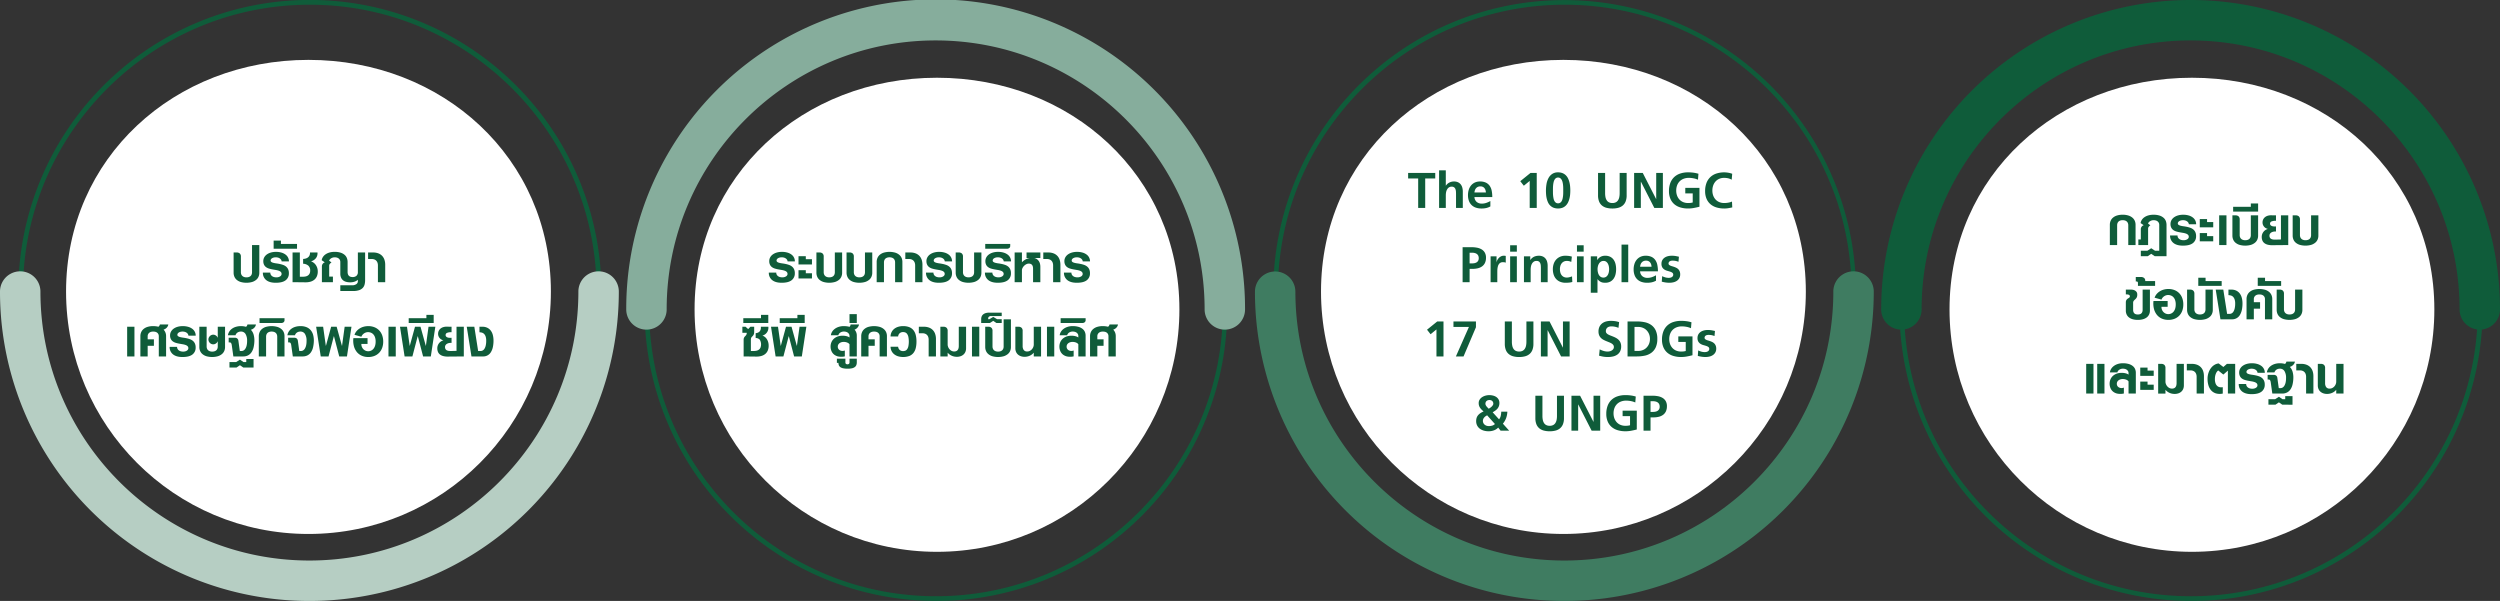 <svg xmlns="http://www.w3.org/2000/svg" width="1919.998" height="461.534" viewBox="0 0 1919.998 461.534">
  <rect x="0" y="0" width="1919.998" height="461.534" fill="#333333" stroke="none"/>
  <g id="Group_16550" data-name="Group 16550" transform="translate(17605 -701.111)">
    <path id="Path_31813" data-name="Path 31813" d="M1250.521,475.833a223.968,223.968,0,0,1-87.156-430.223,223.967,223.967,0,0,1,174.313,412.625,222.511,222.511,0,0,1-87.156,17.6m0-444.2c-121.467,0-220.287,98.82-220.287,220.287s98.821,220.287,220.287,220.287,220.287-98.82,220.287-220.287-98.82-220.287-220.287-220.287" transform="translate(-18136.668 686.811)" fill="#0f5c3a"/>
    <path id="Path_31814" data-name="Path 31814" d="M1458.319,253.149a15.525,15.525,0,0,1-15.525-15.525c0-113.9-92.668-206.573-206.573-206.573s-206.573,92.668-206.573,206.573a15.525,15.525,0,0,1-31.051,0,237.624,237.624,0,1,1,475.247,0,15.525,15.525,0,0,1-15.525,15.525" transform="translate(-18122.648 701.111)" fill="#86ad9c"/>
    <path id="Path_31820" data-name="Path 31820" d="M1476.042,299.875c0,102.821-83.353,186.174-186.174,186.174S1103.693,402.7,1103.693,299.875s83.353-177.921,186.174-177.921,186.174,75.1,186.174,177.921" transform="translate(-18175.262 638.859)" fill="#fff"/>
    <path id="Path_31815" data-name="Path 31815" d="M2249.117,475.833a223.968,223.968,0,0,1-87.156-430.222,223.967,223.967,0,0,1,174.313,412.625,222.519,222.519,0,0,1-87.157,17.6m0-444.2c-121.467,0-220.287,98.82-220.287,220.287s98.82,220.287,220.287,220.287S2469.4,373.39,2469.4,251.923,2370.584,31.637,2249.117,31.637" transform="translate(-18652.41 673.097)" fill="#0f5c3a"/>
    <path id="Path_31816" data-name="Path 31816" d="M2234.818,706.831a237.439,237.439,0,0,1-237.624-237.623,15.526,15.526,0,0,1,31.051,0c0,113.9,92.667,206.573,206.573,206.573s206.573-92.668,206.573-206.573a15.525,15.525,0,1,1,31.051,0,237.439,237.439,0,0,1-237.624,237.623" transform="translate(-18638.395 455.813)" fill="#3f7c61"/>
    <path id="Path_31821" data-name="Path 31821" d="M2474.639,299.875c0,102.821-83.353,186.174-186.174,186.174S2102.291,402.7,2102.291,299.875s83.353-177.921,186.174-177.921,186.174,75.1,186.174,177.921" transform="translate(-18692.756 625.145)" fill="#fff"/>
    <path id="Path_31817" data-name="Path 31817" d="M3247.716,475.834a223.968,223.968,0,0,1-87.157-430.223,223.967,223.967,0,0,1,174.313,412.626,222.515,222.515,0,0,1-87.156,17.6m0-444.2c-121.467,0-220.287,98.82-220.287,220.287s98.82,220.287,220.287,220.287S3468,373.39,3468,251.924s-98.82-220.287-220.287-220.287" transform="translate(-19170.061 686.811)" fill="#0f5c3a"/>
    <path id="Path_31818" data-name="Path 31818" d="M3455.514,253.149a15.526,15.526,0,0,1-15.526-15.525c0-113.9-92.668-206.573-206.573-206.573s-206.573,92.668-206.573,206.573a15.525,15.525,0,1,1-31.051,0,237.624,237.624,0,1,1,475.248,0,15.526,15.526,0,0,1-15.525,15.525" transform="translate(-19156.041 701.111)" fill="#0f5c3a"/>
    <path id="Path_31822" data-name="Path 31822" d="M3473.237,299.876c0,102.821-83.354,186.174-186.175,186.174S3100.888,402.7,3100.888,299.876s83.353-177.922,186.174-177.922,186.175,75.1,186.175,177.922" transform="translate(-19208.656 638.859)" fill="#fff"/>
    <path id="Path_44117" data-name="Path 44117" d="M39.653,23.968a2.794,2.794,0,0,0-.4-1.239,3.455,3.455,0,0,0-.947-1,4.59,4.59,0,0,0-1.406-.668,6.7,6.7,0,0,0-3.369-.042,4.549,4.549,0,0,0-1.253.529,2.657,2.657,0,0,0-.821.78,1.7,1.7,0,0,0-.292.947,1.32,1.32,0,0,0,.6,1.142,4.861,4.861,0,0,0,1.587.668A19.76,19.76,0,0,0,35.6,25.5q1.267.167,2.576.446a20.815,20.815,0,0,1,2.576.724,7.594,7.594,0,0,1,2.256,1.239A5.79,5.79,0,0,1,44.6,29.941a7.048,7.048,0,0,1,.6,3.077A6.449,6.449,0,0,1,42.7,38.462Q40.21,40.37,35.086,40.37q-4.762,0-7.31-2.075a6.976,6.976,0,0,1-2.548-5.722h5.709a3.189,3.189,0,0,0,.418,1.671,3.548,3.548,0,0,0,1.086,1.142,4.547,4.547,0,0,0,1.5.64,7.331,7.331,0,0,0,1.671.195,5.861,5.861,0,0,0,1.6-.209,4.544,4.544,0,0,0,1.267-.557,2.665,2.665,0,0,0,.821-.821,1.832,1.832,0,0,0,.292-.975,2.154,2.154,0,0,0-.6-1.615,4.256,4.256,0,0,0-1.587-.933,13.356,13.356,0,0,0-2.256-.557q-1.267-.209-2.576-.446A24.172,24.172,0,0,1,30,29.5a7.676,7.676,0,0,1-2.256-1.072A5.133,5.133,0,0,1,26.161,26.6a6.119,6.119,0,0,1-.6-2.882,5.832,5.832,0,0,1,.682-2.785,6.851,6.851,0,0,1,1.949-2.242,9.633,9.633,0,0,1,3.063-1.5,13.988,13.988,0,0,1,4.052-.543,14.451,14.451,0,0,1,4.316.585A9.64,9.64,0,0,1,42.744,18.8a6.416,6.416,0,0,1,1.88,2.325,6.61,6.61,0,0,1,.627,2.84Zm8.382,2.339V19.958h5.6V22.3h4.734v4.01Zm0,10.777V30.735h5.6v2.339h4.734v4.01Zm33.5-4.344a7.563,7.563,0,0,1-.571,2.9,6.4,6.4,0,0,1-1.782,2.437A9.083,9.083,0,0,1,76.1,39.743a16.254,16.254,0,0,1-8.939,0,8.767,8.767,0,0,1-3.049-1.671,6.52,6.52,0,0,1-1.754-2.437,7.563,7.563,0,0,1-.571-2.9V17.118h2.395a3.4,3.4,0,0,1,2.339.766,3.18,3.18,0,0,1,.863,2.492V32.238a4.449,4.449,0,0,0,.32,1.754,3.3,3.3,0,0,0,.891,1.239,3.883,3.883,0,0,0,1.351.738,5.429,5.429,0,0,0,1.671.251,6.07,6.07,0,0,0,1.74-.237,3.818,3.818,0,0,0,1.364-.71,3.175,3.175,0,0,0,.891-1.225,4.608,4.608,0,0,0,.32-1.81V17.118h5.6Zm23.14,0a7.563,7.563,0,0,1-.571,2.9,6.4,6.4,0,0,1-1.782,2.437,9.083,9.083,0,0,1-3.077,1.671,16.254,16.254,0,0,1-8.939,0,8.767,8.767,0,0,1-3.049-1.671A6.52,6.52,0,0,1,85.5,35.636a7.563,7.563,0,0,1-.571-2.9V17.118h2.395a3.4,3.4,0,0,1,2.339.766,3.18,3.18,0,0,1,.863,2.492V32.238a4.449,4.449,0,0,0,.32,1.754,3.3,3.3,0,0,0,.891,1.239,3.883,3.883,0,0,0,1.351.738,5.429,5.429,0,0,0,1.671.251,6.07,6.07,0,0,0,1.74-.237,3.818,3.818,0,0,0,1.364-.71,3.175,3.175,0,0,0,.891-1.225,4.608,4.608,0,0,0,.32-1.81V17.118h5.6Zm17.543,7.184V24.8a4.462,4.462,0,0,0-.334-1.8,3.28,3.28,0,0,0-.905-1.239,3.818,3.818,0,0,0-1.364-.71,5.967,5.967,0,0,0-1.713-.237,5.724,5.724,0,0,0-1.671.237,3.832,3.832,0,0,0-1.351.71,3.157,3.157,0,0,0-.891,1.239,4.632,4.632,0,0,0-.32,1.8V39.924h-5.6V24.3a7.53,7.53,0,0,1,.571-2.91,6.671,6.671,0,0,1,1.754-2.437,8.636,8.636,0,0,1,3.049-1.685,16.254,16.254,0,0,1,8.939,0,8.944,8.944,0,0,1,3.077,1.685,6.54,6.54,0,0,1,1.782,2.437,7.53,7.53,0,0,1,.571,2.91V39.924Zm15.4,0V27.031a6.259,6.259,0,0,0-.292-1.935,4.283,4.283,0,0,0-.877-1.559,4.061,4.061,0,0,0-1.476-1.03,5.344,5.344,0,0,0-2.088-.376H130.07V17.118h3.843a10.838,10.838,0,0,1,4.149.724,7.866,7.866,0,0,1,2.9,1.991,8.161,8.161,0,0,1,1.7,2.98,11.77,11.77,0,0,1,.557,3.662v13.45Zm22.751-15.956a2.794,2.794,0,0,0-.4-1.239,3.455,3.455,0,0,0-.947-1,4.59,4.59,0,0,0-1.406-.668,6.7,6.7,0,0,0-3.369-.042,4.549,4.549,0,0,0-1.253.529,2.657,2.657,0,0,0-.821.78,1.7,1.7,0,0,0-.292.947,1.32,1.32,0,0,0,.6,1.142,4.861,4.861,0,0,0,1.587.668,19.76,19.76,0,0,0,2.256.418q1.267.167,2.576.446a20.815,20.815,0,0,1,2.576.724,7.594,7.594,0,0,1,2.256,1.239,5.79,5.79,0,0,1,1.587,2.033,7.048,7.048,0,0,1,.6,3.077,6.449,6.449,0,0,1-2.492,5.444q-2.492,1.907-7.616,1.907-4.762,0-7.31-2.075a6.976,6.976,0,0,1-2.548-5.722h5.709a3.189,3.189,0,0,0,.418,1.671,3.548,3.548,0,0,0,1.086,1.142,4.547,4.547,0,0,0,1.5.64,7.331,7.331,0,0,0,1.671.195,5.861,5.861,0,0,0,1.6-.209,4.544,4.544,0,0,0,1.267-.557,2.665,2.665,0,0,0,.821-.821,1.832,1.832,0,0,0,.292-.975,2.154,2.154,0,0,0-.6-1.615,4.256,4.256,0,0,0-1.587-.933,13.356,13.356,0,0,0-2.256-.557q-1.267-.209-2.576-.446a24.172,24.172,0,0,1-2.576-.613,7.676,7.676,0,0,1-2.256-1.072,5.133,5.133,0,0,1-1.587-1.824,6.119,6.119,0,0,1-.6-2.882,5.832,5.832,0,0,1,.682-2.785,6.851,6.851,0,0,1,1.949-2.242,9.633,9.633,0,0,1,3.063-1.5,13.988,13.988,0,0,1,4.052-.543,14.451,14.451,0,0,1,4.316.585,9.64,9.64,0,0,1,3.119,1.573,6.416,6.416,0,0,1,1.88,2.325,6.61,6.61,0,0,1,.627,2.84Zm28.125,8.772a7.563,7.563,0,0,1-.571,2.9,6.4,6.4,0,0,1-1.782,2.437,9.083,9.083,0,0,1-3.077,1.671,16.254,16.254,0,0,1-8.939,0,8.767,8.767,0,0,1-3.049-1.671,6.52,6.52,0,0,1-1.754-2.437,7.563,7.563,0,0,1-.571-2.9V17.118h2.395a3.4,3.4,0,0,1,2.339.766,3.18,3.18,0,0,1,.863,2.492V32.238a4.449,4.449,0,0,0,.32,1.754,3.3,3.3,0,0,0,.891,1.239,3.883,3.883,0,0,0,1.351.738,5.429,5.429,0,0,0,1.671.251,6.07,6.07,0,0,0,1.74-.237,3.818,3.818,0,0,0,1.364-.71,3.175,3.175,0,0,0,.891-1.225,4.608,4.608,0,0,0,.32-1.81V17.118h5.6Zm17.153-8.772a2.794,2.794,0,0,0-.4-1.239,3.455,3.455,0,0,0-.947-1,4.59,4.59,0,0,0-1.406-.668,6.7,6.7,0,0,0-3.369-.042,4.549,4.549,0,0,0-1.253.529,2.657,2.657,0,0,0-.821.78,1.7,1.7,0,0,0-.292.947,1.32,1.32,0,0,0,.6,1.142,4.861,4.861,0,0,0,1.587.668,19.759,19.759,0,0,0,2.256.418q1.267.167,2.576.446a20.815,20.815,0,0,1,2.576.724A7.594,7.594,0,0,1,209,27.908a5.79,5.79,0,0,1,1.587,2.033,7.048,7.048,0,0,1,.6,3.077,6.449,6.449,0,0,1-2.492,5.444q-2.492,1.907-7.616,1.907-4.762,0-7.31-2.075a6.976,6.976,0,0,1-2.548-5.722h5.709a3.189,3.189,0,0,0,.418,1.671,3.548,3.548,0,0,0,1.086,1.142,4.547,4.547,0,0,0,1.5.64,7.331,7.331,0,0,0,1.671.195,5.861,5.861,0,0,0,1.6-.209,4.544,4.544,0,0,0,1.267-.557,2.665,2.665,0,0,0,.821-.821,1.832,1.832,0,0,0,.292-.975,2.154,2.154,0,0,0-.6-1.615,4.256,4.256,0,0,0-1.587-.933,13.356,13.356,0,0,0-2.256-.557q-1.267-.209-2.576-.446A24.171,24.171,0,0,1,196,29.5a7.676,7.676,0,0,1-2.256-1.072,5.133,5.133,0,0,1-1.587-1.824,6.119,6.119,0,0,1-.6-2.882,5.832,5.832,0,0,1,.682-2.785,6.851,6.851,0,0,1,1.949-2.242,9.633,9.633,0,0,1,3.063-1.5,13.988,13.988,0,0,1,4.052-.543,14.451,14.451,0,0,1,4.316.585,9.64,9.64,0,0,1,3.119,1.573,6.416,6.416,0,0,1,1.88,2.325,6.61,6.61,0,0,1,.627,2.84ZM210.63,12.05a1.953,1.953,0,0,1-.724,1.629,2.833,2.833,0,0,1-1.81.571H191.444v-3.7H210.63Zm17.543,27.874V29.537a7.051,7.051,0,0,0-.153-1.49,3.321,3.321,0,0,0-.529-1.239,2.586,2.586,0,0,0-1.016-.835,3.666,3.666,0,0,0-1.587-.306,4.211,4.211,0,0,0-1.949.487,6.534,6.534,0,0,0-1.685,1.239,6.38,6.38,0,0,0-1.183,1.657,3.937,3.937,0,0,0-.446,1.74v9.134h-5.6V17.118h5.6v7.519a10.8,10.8,0,0,1,5.931-3.258h-2.395V17.118h10.61v4.261H229.2a5.383,5.383,0,0,1,2.033.933,5.968,5.968,0,0,1,1.434,1.545,6.461,6.461,0,0,1,.835,1.991,9.672,9.672,0,0,1,.265,2.269V39.924Zm15.4,0V27.031a6.259,6.259,0,0,0-.292-1.935,4.283,4.283,0,0,0-.877-1.559,4.061,4.061,0,0,0-1.476-1.03,5.344,5.344,0,0,0-2.088-.376h-2.812V17.118h3.843a10.838,10.838,0,0,1,4.149.724,7.866,7.866,0,0,1,2.9,1.991,8.161,8.161,0,0,1,1.7,2.98,11.771,11.771,0,0,1,.557,3.662v13.45Zm22.751-15.956a2.794,2.794,0,0,0-.4-1.239,3.455,3.455,0,0,0-.947-1,4.59,4.59,0,0,0-1.406-.668,6.7,6.7,0,0,0-3.369-.042,4.549,4.549,0,0,0-1.253.529,2.657,2.657,0,0,0-.821.78,1.7,1.7,0,0,0-.292.947,1.32,1.32,0,0,0,.6,1.142,4.861,4.861,0,0,0,1.587.668,19.76,19.76,0,0,0,2.256.418q1.267.167,2.576.446a20.814,20.814,0,0,1,2.576.724,7.594,7.594,0,0,1,2.256,1.239,5.79,5.79,0,0,1,1.587,2.033,7.048,7.048,0,0,1,.6,3.077,6.449,6.449,0,0,1-2.492,5.444q-2.492,1.907-7.616,1.907-4.762,0-7.31-2.075a6.976,6.976,0,0,1-2.548-5.722h5.709a3.189,3.189,0,0,0,.418,1.671,3.548,3.548,0,0,0,1.086,1.142,4.548,4.548,0,0,0,1.5.64,7.331,7.331,0,0,0,1.671.195,5.861,5.861,0,0,0,1.6-.209,4.544,4.544,0,0,0,1.267-.557,2.666,2.666,0,0,0,.821-.821,1.832,1.832,0,0,0,.292-.975,2.154,2.154,0,0,0-.6-1.615,4.256,4.256,0,0,0-1.587-.933,13.356,13.356,0,0,0-2.256-.557q-1.267-.209-2.576-.446a24.171,24.171,0,0,1-2.576-.613,7.676,7.676,0,0,1-2.256-1.072,5.134,5.134,0,0,1-1.587-1.824,6.119,6.119,0,0,1-.6-2.882,5.832,5.832,0,0,1,.682-2.785,6.851,6.851,0,0,1,1.949-2.242,9.633,9.633,0,0,1,3.063-1.5,13.988,13.988,0,0,1,4.052-.543,14.451,14.451,0,0,1,4.316.585,9.64,9.64,0,0,1,3.119,1.573,6.416,6.416,0,0,1,1.88,2.325,6.61,6.61,0,0,1,.627,2.84ZM25.1,88.683a9.163,9.163,0,0,1-.752,3.912A6.979,6.979,0,0,1,22.3,95.2,8.238,8.238,0,0,1,19.3,96.647a13.715,13.715,0,0,1-3.662.418l-9.746-.111V84.172a3.827,3.827,0,0,1,.181-1.281,3.428,3.428,0,0,1,.446-.863,4.89,4.89,0,0,1,.571-.654,6.1,6.1,0,0,0,.571-.627,3.168,3.168,0,0,0,.446-.78,3.065,3.065,0,0,0,.181-1.142H4.914V74.147h2.45l2,1.81,1.754-1.81h2.868v3.926a5.741,5.741,0,0,1-.181,1.587,3.532,3.532,0,0,1-.473,1.03,4.278,4.278,0,0,1-.613.71,7.823,7.823,0,0,0-.613.627,2.689,2.689,0,0,0-.473.794,3.27,3.27,0,0,0-.181,1.183v8.772h2.116a10.257,10.257,0,0,0,2.172-.223,4.833,4.833,0,0,0,1.824-.794,3.914,3.914,0,0,0,1.253-1.545,7.1,7.1,0,0,0-.487-6.057,4.176,4.176,0,0,0-3.2-1.351V79.1a6.563,6.563,0,0,0,1.573-.362,3.613,3.613,0,0,0,1.337-.849,3.736,3.736,0,0,0,.877-1.49,5.686,5.686,0,0,0,.195-2.256H24.88a6.874,6.874,0,0,1-.139,2.228,6.051,6.051,0,0,1-.835,1.977,6.4,6.4,0,0,1-1.476,1.573,6.115,6.115,0,0,1-2.061,1.016V81a5.719,5.719,0,0,1,1.838.989,6.863,6.863,0,0,1,1.5,1.671,8.643,8.643,0,0,1,1.016,2.256A9.708,9.708,0,0,1,25.1,88.683ZM5.638,71.279v-3.7H19.227V65.014h5.6v6.265ZM50.582,96.954H44.651L40.613,81.443H40.5L36.436,96.954H30.449L26.913,74.147h5.374l2.061,14.592h.111l3.982-14.592h4.233l4.038,14.592h.111l2-14.592h5.235ZM33.6,71.279v-3.7H47.185V65.014h5.6v6.265Zm60.9,1.142a4.006,4.006,0,0,1-.292,1.016,4.932,4.932,0,0,1-.668,1.128,6.171,6.171,0,0,1-1.044,1.044,4.743,4.743,0,0,1-1.42.766A6.612,6.612,0,0,1,92.8,81V96.954H87.2v-9.3a1.912,1.912,0,0,0-.4-.515,3.8,3.8,0,0,0-.891-.627A6.261,6.261,0,0,0,84.541,86a7.071,7.071,0,0,0-1.8-.209,5.783,5.783,0,0,0-1.838.278,4.669,4.669,0,0,0-1.434.752,3.4,3.4,0,0,0-.933,1.128,3.107,3.107,0,0,0-.334,1.434,3.147,3.147,0,0,0,.529,1.88,3.265,3.265,0,0,0,1.337,1.1,4.239,4.239,0,0,0,1.754.362,4.754,4.754,0,0,0,1.782-.334V96.9a12.166,12.166,0,0,1-4.845.125,7.857,7.857,0,0,1-3.411-1.532,6.8,6.8,0,0,1-2.019-2.715,8.941,8.941,0,0,1-.668-3.453,8.423,8.423,0,0,1,.585-3.1,7.625,7.625,0,0,1,1.726-2.632,8.476,8.476,0,0,1,2.868-1.838,10.671,10.671,0,0,1,4.01-.7,11.066,11.066,0,0,1,3.495.459,5.737,5.737,0,0,1,1.852.905v-1.2a2.86,2.86,0,0,0-.334-1.392,3.476,3.476,0,0,0-.891-1.058,3.951,3.951,0,0,0-1.337-.682A5.626,5.626,0,0,0,83,77.851a4.872,4.872,0,0,0-2.938.821A3.7,3.7,0,0,0,78.6,80.691H72.887a6.536,6.536,0,0,1,.849-2.506A7.853,7.853,0,0,1,75.7,75.93,10.226,10.226,0,0,1,78.749,74.3a12.533,12.533,0,0,1,4.135-.627,17.777,17.777,0,0,1,2.311.139,15.981,15.981,0,0,1,2,.39,1.947,1.947,0,0,0,.627-.877,2.784,2.784,0,0,0,.181-.905Zm-1.7,29.1a5.667,5.667,0,0,1-.348,2.047,3.473,3.473,0,0,1-1.17,1.532,5.727,5.727,0,0,1-2.158.947,14.349,14.349,0,0,1-3.286.32,16.741,16.741,0,0,1-3.425-.292,6.038,6.038,0,0,1-2.186-.863,3.22,3.22,0,0,1-1.17-1.392,4.858,4.858,0,0,1-.348-1.907h-1.2V98.652h6.544v2.868a1.389,1.389,0,0,0,.418,1.128,1.729,1.729,0,0,0,1.142.348,1.776,1.776,0,0,0,1.17-.348,1.389,1.389,0,0,0,.418-1.128V98.652h5.6ZM87.2,71.279V64.457h5.6v6.822Zm23.14,25.674V81.5a3.6,3.6,0,0,0-.376-1.726,3.294,3.294,0,0,0-.975-1.128,3.8,3.8,0,0,0-1.378-.613,7,7,0,0,0-1.587-.181,6.292,6.292,0,0,0-1.476.181,3.951,3.951,0,0,0-1.364.613,3.368,3.368,0,0,0-1,1.128,3.493,3.493,0,0,0-.39,1.726v2.339h4.79v4.957h-4.79v8.159H96.2V81.332a7.53,7.53,0,0,1,.571-2.91,6.671,6.671,0,0,1,1.754-2.437,8.636,8.636,0,0,1,3.049-1.685,16.254,16.254,0,0,1,8.939,0,8.944,8.944,0,0,1,3.077,1.685,6.54,6.54,0,0,1,1.782,2.437,7.53,7.53,0,0,1,.571,2.91V96.954Zm28.292-11.417a20.49,20.49,0,0,1-.557,5.012,9.692,9.692,0,0,1-1.782,3.731,7.707,7.707,0,0,1-3.161,2.325,14.208,14.208,0,0,1-8.855.167,8.925,8.925,0,0,1-3.021-1.713,7.344,7.344,0,0,1-1.866-2.52,7.726,7.726,0,0,1-.668-3.049h5.82a3.886,3.886,0,0,0,.334,1.309,3.384,3.384,0,0,0,.766,1.072,3.59,3.59,0,0,0,1.156.724,4.056,4.056,0,0,0,1.5.265,5.118,5.118,0,0,0,1.629-.265,3.08,3.08,0,0,0,1.42-1.044,6.077,6.077,0,0,0,1.016-2.214,18.59,18.59,0,0,0,0-7.574,6.077,6.077,0,0,0-1.016-2.214,3.08,3.08,0,0,0-1.42-1.044,5.118,5.118,0,0,0-1.629-.265,4.056,4.056,0,0,0-1.5.265,3.59,3.59,0,0,0-1.156.724,3.384,3.384,0,0,0-.766,1.072,3.886,3.886,0,0,0-.334,1.309h-5.82a7.829,7.829,0,0,1,.668-3.063,7.307,7.307,0,0,1,1.866-2.534,8.925,8.925,0,0,1,3.021-1.713,12.533,12.533,0,0,1,4.135-.627,12.26,12.26,0,0,1,4.72.808,7.875,7.875,0,0,1,3.161,2.325,9.564,9.564,0,0,1,1.782,3.731A20.533,20.533,0,0,1,138.633,85.537Zm9.356,11.417V84.061a6.258,6.258,0,0,0-.292-1.935,4.283,4.283,0,0,0-.877-1.559,4.061,4.061,0,0,0-1.476-1.03,5.344,5.344,0,0,0-2.089-.376h-2.812V74.147h3.843a10.838,10.838,0,0,1,4.149.724,7.866,7.866,0,0,1,2.9,1.991,8.161,8.161,0,0,1,1.7,2.98,11.77,11.77,0,0,1,.557,3.662v13.45Zm28.738-6.265a6.964,6.964,0,0,1-.5,2.687,5.768,5.768,0,0,1-1.42,2.061,6.486,6.486,0,0,1-2.228,1.323,8.549,8.549,0,0,1-2.924.473,9.714,9.714,0,0,1-2.269-.251,9.524,9.524,0,0,1-1.935-.682,8.359,8.359,0,0,1-1.6-1,8.906,8.906,0,0,1-1.267-1.239v2.9h-5.6V74.147h2.395a3.4,3.4,0,0,1,2.339.766,3.18,3.18,0,0,1,.863,2.492v10.47a5,5,0,0,0,.348,1.74,5.969,5.969,0,0,0,.989,1.713,5.37,5.37,0,0,0,1.573,1.295,4.275,4.275,0,0,0,2.1.515,3.933,3.933,0,0,0,1.643-.306,2.776,2.776,0,0,0,1.086-.863,3.7,3.7,0,0,0,.613-1.323,6.824,6.824,0,0,0,.195-1.685V74.147h5.6Zm4.539,6.265V74.147h5.6V96.954Zm29.907-7.184a7.563,7.563,0,0,1-.571,2.9A6.4,6.4,0,0,1,208.82,95.1a9.083,9.083,0,0,1-3.077,1.671,16.254,16.254,0,0,1-8.939,0,8.767,8.767,0,0,1-3.049-1.671A6.521,6.521,0,0,1,192,92.665a7.563,7.563,0,0,1-.571-2.9V74.147h2.395a3.4,3.4,0,0,1,2.339.766,3.18,3.18,0,0,1,.863,2.492V89.268a4.449,4.449,0,0,0,.32,1.754,3.3,3.3,0,0,0,.891,1.239,3.883,3.883,0,0,0,1.351.738,5.429,5.429,0,0,0,1.671.251,6.07,6.07,0,0,0,1.74-.237,3.818,3.818,0,0,0,1.364-.71,3.176,3.176,0,0,0,.891-1.225,4.608,4.608,0,0,0,.32-1.81V68.439h5.6Zm-11.139-18.49-2.45-1.643-2.562,1.643h-6.683V68.216a5.234,5.234,0,0,1,.348-1.921,4.029,4.029,0,0,1,1.1-1.559,5.273,5.273,0,0,1,1.935-1.044,9.5,9.5,0,0,1,2.854-.376H204.1v2.618H196.22a2.87,2.87,0,0,0-1.949.515,1.572,1.572,0,0,0-.557,1.183v.7h.975l2.9-1.726,2.924,1.726H204.1v2.952Zm28.682,25.674v-2.9A8.9,8.9,0,0,1,227.45,95.3a8.359,8.359,0,0,1-1.6,1,9.524,9.524,0,0,1-1.935.682,9.714,9.714,0,0,1-2.269.251,8.462,8.462,0,0,1-2.9-.473,6.64,6.64,0,0,1-2.242-1.323,5.686,5.686,0,0,1-1.434-2.061,6.964,6.964,0,0,1-.5-2.687V74.147h2.395a3.4,3.4,0,0,1,2.339.766,3.18,3.18,0,0,1,.863,2.492V88.962a5.182,5.182,0,0,0,.808,3.007,3.078,3.078,0,0,0,2.729,1.17,4.275,4.275,0,0,0,2.1-.515,5.576,5.576,0,0,0,2.576-3.007,5.18,5.18,0,0,0,.334-1.74V74.147h5.6V96.954Zm10.136,0V74.147h5.6V96.954Zm24.087,0v-9.3a1.911,1.911,0,0,0-.4-.515,3.8,3.8,0,0,0-.891-.627A6.262,6.262,0,0,0,260.281,86a7.071,7.071,0,0,0-1.8-.209,5.783,5.783,0,0,0-1.838.278,4.669,4.669,0,0,0-1.434.752,3.4,3.4,0,0,0-.933,1.128,3.107,3.107,0,0,0-.334,1.434,3.147,3.147,0,0,0,.529,1.88,3.265,3.265,0,0,0,1.337,1.1,4.239,4.239,0,0,0,1.754.362,4.754,4.754,0,0,0,1.782-.334V96.9a12.166,12.166,0,0,1-4.845.125,7.857,7.857,0,0,1-3.411-1.532,6.8,6.8,0,0,1-2.019-2.715,8.941,8.941,0,0,1-.668-3.453,8.423,8.423,0,0,1,.585-3.1,7.625,7.625,0,0,1,1.726-2.632,8.476,8.476,0,0,1,2.868-1.838,10.671,10.671,0,0,1,4.01-.7,11.066,11.066,0,0,1,3.495.459,5.737,5.737,0,0,1,1.852.905v-1.2a2.86,2.86,0,0,0-.334-1.392,3.477,3.477,0,0,0-.891-1.058,3.951,3.951,0,0,0-1.337-.682,5.626,5.626,0,0,0-1.643-.237,4.872,4.872,0,0,0-2.938.821,3.7,3.7,0,0,0-1.462,2.019h-5.709a6.536,6.536,0,0,1,.849-2.506,7.853,7.853,0,0,1,1.963-2.256,10.226,10.226,0,0,1,3.049-1.629,12.533,12.533,0,0,1,4.135-.627,15.72,15.72,0,0,1,4.372.543,9.065,9.065,0,0,1,3.1,1.518,6.089,6.089,0,0,1,1.838,2.311,7.139,7.139,0,0,1,.6,2.952V96.954Zm5.6-27.874a1.953,1.953,0,0,1-.724,1.629,2.833,2.833,0,0,1-1.81.571H249.351v-3.7h19.186Zm24.839,3.342a3.9,3.9,0,0,1-.278,1.016,4.749,4.749,0,0,1-.64,1.086,5.278,5.278,0,0,1-1.086,1.03,6.173,6.173,0,0,1-1.643.821,6.607,6.607,0,0,1,1.476,2.283,7.5,7.5,0,0,1,.473,2.673V96.954h-5.6V81.5a3.6,3.6,0,0,0-.376-1.726,3.294,3.294,0,0,0-.975-1.128,3.8,3.8,0,0,0-1.378-.613,7,7,0,0,0-1.587-.181,6.291,6.291,0,0,0-1.476.181,3.951,3.951,0,0,0-1.364.613,3.368,3.368,0,0,0-1,1.128,3.492,3.492,0,0,0-.39,1.726v2.339h4.79v4.957h-4.79v8.159h-5.6V81.332a7.53,7.53,0,0,1,.571-2.91,6.671,6.671,0,0,1,1.754-2.437,8.636,8.636,0,0,1,3.049-1.685,14.056,14.056,0,0,1,4.455-.627,16.887,16.887,0,0,1,2.144.125,15.023,15.023,0,0,1,1.838.348,2.616,2.616,0,0,0,.794-.808,2.717,2.717,0,0,0,.348-.919Z" transform="translate(-17039.781 877.9)" fill="#0f5c3a"/>
    <path id="Path_44118" data-name="Path 44118" d="M61,17.034V39.673H55.6V17.034H47.882V12.8H68.712v4.233Zm23.67,22.639V29.064q0-.891-.056-1.894a6.494,6.494,0,0,0-.362-1.852,3.212,3.212,0,0,0-.975-1.406,2.927,2.927,0,0,0-1.921-.557,3.637,3.637,0,0,0-2.3.682,4.86,4.86,0,0,0-1.378,1.685A7.33,7.33,0,0,0,77,27.88a13.69,13.69,0,0,0-.181,2.1v9.691H71.663V10.824h5.152V22.575h.056a7,7,0,0,1,2.59-2.339,7.676,7.676,0,0,1,3.676-.863,7.161,7.161,0,0,1,3.021.585,5.714,5.714,0,0,1,2.1,1.629,6.746,6.746,0,0,1,1.225,2.478,11.8,11.8,0,0,1,.39,3.1v12.5Zm14.146-8.326a5.2,5.2,0,0,0,1.713,3.718,5.859,5.859,0,0,0,3.94,1.295,10.351,10.351,0,0,0,3.523-.585,19.445,19.445,0,0,0,3.049-1.392v4.149a11.531,11.531,0,0,1-3.077,1.2,16.269,16.269,0,0,1-3.718.39,13.113,13.113,0,0,1-4.4-.682A8.426,8.426,0,0,1,94.553,34.2a12.575,12.575,0,0,1-.7-4.33,13.847,13.847,0,0,1,.585-4.08,9.724,9.724,0,0,1,1.74-3.328,8.344,8.344,0,0,1,2.882-2.256,9.172,9.172,0,0,1,4.038-.835,10.181,10.181,0,0,1,4.567.905,7.5,7.5,0,0,1,2.9,2.492,10.053,10.053,0,0,1,1.518,3.787,24.9,24.9,0,0,1,.432,4.79Zm8.8-3.537a7.5,7.5,0,0,0-.32-1.8,4.621,4.621,0,0,0-.766-1.49,3.562,3.562,0,0,0-1.281-1.016,4.261,4.261,0,0,0-1.866-.376,4.6,4.6,0,0,0-1.894.362,4.12,4.12,0,0,0-1.378.989,4.517,4.517,0,0,0-.891,1.49,6.97,6.97,0,0,0-.4,1.838Zm33.639,11.863V18.928l-4.511,3.7-2.729-3.481,7.853-6.349h4.79V39.673ZM172.44,26.335q0,1.559-.153,3.175a19.57,19.57,0,0,1-.557,3.147,15.015,15.015,0,0,1-1.086,2.9,8.755,8.755,0,0,1-1.726,2.381,7.617,7.617,0,0,1-2.492,1.6,10.161,10.161,0,0,1-6.948-.056,7.891,7.891,0,0,1-2.534-1.7,8.259,8.259,0,0,1-1.671-2.464,15.808,15.808,0,0,1-.975-2.938,20.527,20.527,0,0,1-.459-3.091q-.111-1.559-.111-2.952a29.4,29.4,0,0,1,.432-5.026,14.909,14.909,0,0,1,1.49-4.483,8.972,8.972,0,0,1,2.854-3.23,7.788,7.788,0,0,1,4.525-1.239,9.039,9.039,0,0,1,3.439.6,7.649,7.649,0,0,1,2.506,1.629,8.658,8.658,0,0,1,1.713,2.409,15.208,15.208,0,0,1,1.058,2.924,20.963,20.963,0,0,1,.543,3.2Q172.44,24.775,172.44,26.335Zm-5.43,0q0-.863-.014-1.949t-.125-2.2a17.739,17.739,0,0,0-.348-2.158,7.262,7.262,0,0,0-.682-1.866,3.941,3.941,0,0,0-1.128-1.323,2.768,2.768,0,0,0-1.685-.5,2.721,2.721,0,0,0-1.657.5,3.8,3.8,0,0,0-1.114,1.323,7.616,7.616,0,0,0-.668,1.866,17.739,17.739,0,0,0-.348,2.158q-.111,1.114-.125,2.2t-.014,1.949q0,.835.014,1.894t.125,2.144a19.965,19.965,0,0,0,.334,2.13,6.712,6.712,0,0,0,.668,1.852,3.906,3.906,0,0,0,1.114,1.295,2.761,2.761,0,0,0,1.671.487,2.888,2.888,0,0,0,1.7-.487,3.647,3.647,0,0,0,1.128-1.295,7.37,7.37,0,0,0,.668-1.852,17.88,17.88,0,0,0,.348-2.13q.111-1.086.125-2.144T167.01,26.335Zm48.7,3.648a12.693,12.693,0,0,1-.752,4.623,7.91,7.91,0,0,1-2.158,3.147,8.75,8.75,0,0,1-3.439,1.8,17.005,17.005,0,0,1-4.595.571,17.275,17.275,0,0,1-4.636-.571,8.869,8.869,0,0,1-3.467-1.8,7.845,7.845,0,0,1-2.172-3.147,12.694,12.694,0,0,1-.752-4.623V12.8h5.43V28.312a15.226,15.226,0,0,0,.292,3.119,6.954,6.954,0,0,0,.947,2.395,4.4,4.4,0,0,0,1.726,1.545,5.78,5.78,0,0,0,2.632.543,5.624,5.624,0,0,0,2.59-.543,4.532,4.532,0,0,0,1.726-1.545,6.788,6.788,0,0,0,.961-2.395,15.227,15.227,0,0,0,.292-3.119V12.8h5.374Zm21.247,9.691L226.713,19.6H226.6V39.673H221.45V12.8h6.627l10.275,20.077h.056V12.8h5.124V39.673Zm34.669-.919q-2.144.557-4.344.961a24.174,24.174,0,0,1-4.372.4,20.418,20.418,0,0,1-5.959-.821,12.717,12.717,0,0,1-4.636-2.478,11.273,11.273,0,0,1-3.021-4.177,14.864,14.864,0,0,1-1.086-5.917,17.276,17.276,0,0,1,1.016-6.14,12.1,12.1,0,0,1,2.91-4.511,12.428,12.428,0,0,1,4.623-2.771,18.7,18.7,0,0,1,6.154-.947,29.771,29.771,0,0,1,4.274.278,25.346,25.346,0,0,1,3.662.808l-.362,4.567a14.85,14.85,0,0,0-3.453-1.072,19.177,19.177,0,0,0-3.509-.348,11.027,11.027,0,0,0-4.163.738,8.583,8.583,0,0,0-3.063,2.047,8.732,8.732,0,0,0-1.88,3.091,11.364,11.364,0,0,0-.64,3.871,11.146,11.146,0,0,0,.627,3.8,9.045,9.045,0,0,0,1.8,3.035,8.069,8.069,0,0,0,2.868,2.019,9.715,9.715,0,0,0,3.843.724,15.6,15.6,0,0,0,1.977-.111,11.051,11.051,0,0,0,1.559-.306V28.507h-5.709V24.274h10.888Zm25.2.529q-1.5.334-3.049.585a19.367,19.367,0,0,1-3.1.251,20.418,20.418,0,0,1-5.959-.821,12.717,12.717,0,0,1-4.636-2.478,11.273,11.273,0,0,1-3.021-4.177,14.864,14.864,0,0,1-1.086-5.917,17.275,17.275,0,0,1,1.016-6.14,12.1,12.1,0,0,1,2.91-4.511,12.428,12.428,0,0,1,4.622-2.771,19.111,19.111,0,0,1,9.12-.682,16.708,16.708,0,0,1,3.133.821l-.39,4.567a10.32,10.32,0,0,0-2.966-1.142,14.659,14.659,0,0,0-2.854-.278,9.211,9.211,0,0,0-3.759.738,8.2,8.2,0,0,0-2.84,2.047,9.119,9.119,0,0,0-1.8,3.091,11.594,11.594,0,0,0-.627,3.871,11.146,11.146,0,0,0,.627,3.8,9.044,9.044,0,0,0,1.8,3.035,8.069,8.069,0,0,0,2.868,2.019,9.715,9.715,0,0,0,3.843.724q.78,0,1.629-.084t1.643-.237a14.318,14.318,0,0,0,1.476-.362,7.7,7.7,0,0,0,1.183-.459ZM107.683,77.934a9,9,0,0,1-.794,3.968,7.019,7.019,0,0,1-2.186,2.645,9.179,9.179,0,0,1-3.272,1.476,17.031,17.031,0,0,1-4.052.459H95.1V96.7H89.722V69.831h6.795a23.01,23.01,0,0,1,4.219.376A10.772,10.772,0,0,1,104.3,71.5a6.93,6.93,0,0,1,2.464,2.478A7.7,7.7,0,0,1,107.683,77.934Zm-5.569.334a4.389,4.389,0,0,0-.4-1.977A3.362,3.362,0,0,0,100.6,75a4.873,4.873,0,0,0-1.643-.71,8.553,8.553,0,0,0-1.991-.223H95.1v8.215h1.866a9.438,9.438,0,0,0,1.935-.195,4.8,4.8,0,0,0,1.643-.654,3.45,3.45,0,0,0,1.142-1.225A3.9,3.9,0,0,0,102.113,78.269Zm20.746,3.481a2.292,2.292,0,0,0-.961-.306,10.012,10.012,0,0,0-1.323-.084,3.534,3.534,0,0,0-1.768.4,3.7,3.7,0,0,0-1.183,1.058,4.941,4.941,0,0,0-.724,1.49,11.642,11.642,0,0,0-.376,1.726,14.322,14.322,0,0,0-.139,1.768q-.014.877-.014,1.6v7.3h-5.152V76.848h4.567v4.511h.056a5.045,5.045,0,0,1,.5-1.532,6.668,6.668,0,0,1,1.128-1.629,6.35,6.35,0,0,1,1.671-1.281,4.435,4.435,0,0,1,2.13-.515q.39,0,.794.014a2.615,2.615,0,0,1,.794.153Zm3.369-8.493v-4.9h5.152v4.9Zm0,23.447V76.848h5.152V96.7Zm23.614,0V86.093q0-.891-.056-1.894a6.5,6.5,0,0,0-.362-1.852,3.212,3.212,0,0,0-.975-1.406,2.927,2.927,0,0,0-1.921-.557,3.637,3.637,0,0,0-2.3.682,4.86,4.86,0,0,0-1.378,1.685,7.33,7.33,0,0,0-.682,2.158,13.69,13.69,0,0,0-.181,2.1V96.7h-5.152V76.848h4.845v2.757h.111a7.165,7.165,0,0,1,2.84-2.464,8.752,8.752,0,0,1,3.676-.738,7.161,7.161,0,0,1,3.021.585,5.714,5.714,0,0,1,2.1,1.629,6.746,6.746,0,0,1,1.225,2.478,11.8,11.8,0,0,1,.39,3.1V96.7Zm24.143-.167a14.089,14.089,0,0,1-2.353.473,24.8,24.8,0,0,1-2.8.139,10.836,10.836,0,0,1-4.261-.78A8.49,8.49,0,0,1,161.5,94.2a9.062,9.062,0,0,1-1.852-3.3,13.55,13.55,0,0,1-.613-4.163,12.736,12.736,0,0,1,.627-4.052,9.379,9.379,0,0,1,1.852-3.272,8.767,8.767,0,0,1,3.007-2.2,9.823,9.823,0,0,1,4.093-.808,20.084,20.084,0,0,1,2.771.167,13.877,13.877,0,0,1,2.242.5l-.446,4.066a10.982,10.982,0,0,0-1.5-.529,7.537,7.537,0,0,0-1.977-.223,5.031,5.031,0,0,0-2.172.459,4.7,4.7,0,0,0-1.657,1.295,5.877,5.877,0,0,0-1.044,2,8.732,8.732,0,0,0-.362,2.59,9.724,9.724,0,0,0,.32,2.548,5.757,5.757,0,0,0,.989,2.047,4.656,4.656,0,0,0,1.671,1.351,5.36,5.36,0,0,0,2.367.487,6.535,6.535,0,0,0,1.1-.1q.571-.1,1.086-.237t.975-.292q.459-.153.794-.292Zm3.564-23.28v-4.9H182.7v4.9Zm0,23.447V76.848H182.7V96.7Zm30.074-9.969a16.908,16.908,0,0,1-.446,3.912,9.723,9.723,0,0,1-1.448,3.328,7.364,7.364,0,0,1-2.6,2.311,8.216,8.216,0,0,1-3.94.863,10.92,10.92,0,0,1-1.573-.111,5.828,5.828,0,0,1-1.476-.418,6.753,6.753,0,0,1-1.406-.835,7.889,7.889,0,0,1-1.364-1.364h-.056v10.387h-5.152V76.848h4.9v2.868h.056a7.038,7.038,0,0,1,2.395-2.395A7.153,7.153,0,0,1,199.3,76.4a8.114,8.114,0,0,1,3.871.849,7.253,7.253,0,0,1,2.576,2.27,9.587,9.587,0,0,1,1.434,3.286A16.854,16.854,0,0,1,207.624,86.734Zm-5.374,0a11.5,11.5,0,0,0-.209-2.116,7.3,7.3,0,0,0-.7-2.047,4.632,4.632,0,0,0-1.309-1.559,3.277,3.277,0,0,0-2.047-.627,3.688,3.688,0,0,0-2.13.6,4.82,4.82,0,0,0-1.434,1.532,6.917,6.917,0,0,0-.808,2.061,9.95,9.95,0,0,0-.251,2.158,11.273,11.273,0,0,0,.223,2.186,7.252,7.252,0,0,0,.738,2.075,4.553,4.553,0,0,0,1.378,1.559,3.612,3.612,0,0,0,2.144.613,3.491,3.491,0,0,0,2.13-.627,4.606,4.606,0,0,0,1.351-1.573,7.211,7.211,0,0,0,.71-2.075A11.859,11.859,0,0,0,202.25,86.734Zm9.524,9.969V67.854h5.152V96.7Zm14.257-8.326a5.2,5.2,0,0,0,1.713,3.718,5.859,5.859,0,0,0,3.94,1.295,10.351,10.351,0,0,0,3.523-.585,19.446,19.446,0,0,0,3.049-1.392v4.149a11.531,11.531,0,0,1-3.077,1.2,16.268,16.268,0,0,1-3.717.39,13.112,13.112,0,0,1-4.4-.682,8.426,8.426,0,0,1-5.291-5.235,12.576,12.576,0,0,1-.7-4.33,13.847,13.847,0,0,1,.585-4.08,9.723,9.723,0,0,1,1.74-3.328,8.345,8.345,0,0,1,2.882-2.256,9.173,9.173,0,0,1,4.038-.835,10.181,10.181,0,0,1,4.567.9,7.5,7.5,0,0,1,2.9,2.492,10.053,10.053,0,0,1,1.518,3.787,24.9,24.9,0,0,1,.432,4.79Zm8.8-3.536a7.5,7.5,0,0,0-.32-1.8,4.621,4.621,0,0,0-.766-1.49,3.562,3.562,0,0,0-1.281-1.016,4.26,4.26,0,0,0-1.866-.376,4.6,4.6,0,0,0-1.894.362,4.12,4.12,0,0,0-1.378.989,4.517,4.517,0,0,0-.891,1.49,6.97,6.97,0,0,0-.4,1.838Zm22,5.876a5.792,5.792,0,0,1-.71,2.952,6.034,6.034,0,0,1-1.866,2,7.885,7.885,0,0,1-2.659,1.128,13.661,13.661,0,0,1-3.091.348,19.568,19.568,0,0,1-2.924-.223,25.059,25.059,0,0,1-2.9-.613l.306-4.233a12.9,12.9,0,0,0,2.464.961,9.783,9.783,0,0,0,2.6.348,5.829,5.829,0,0,0,1.086-.111,3.976,3.976,0,0,0,1.114-.39,2.544,2.544,0,0,0,.877-.752,1.968,1.968,0,0,0,.348-1.2,1.729,1.729,0,0,0-.668-1.476,5.613,5.613,0,0,0-1.671-.821q-1-.32-2.172-.64a8.391,8.391,0,0,1-2.172-.933,5.177,5.177,0,0,1-1.671-1.657,5.258,5.258,0,0,1-.668-2.854,5.536,5.536,0,0,1,.654-2.771,5.715,5.715,0,0,1,1.74-1.907,7.714,7.714,0,0,1,2.492-1.114,11.739,11.739,0,0,1,2.938-.362,17.3,17.3,0,0,1,3.091.237q1.281.237,2.478.515l-.334,3.871q-.585-.195-1.114-.362a10.7,10.7,0,0,0-1.072-.278,10.542,10.542,0,0,0-1.142-.167q-.6-.056-1.295-.056a5.2,5.2,0,0,0-1.044.111,3.211,3.211,0,0,0-.975.362,2.078,2.078,0,0,0-.71.682,1.939,1.939,0,0,0-.278,1.072,1.277,1.277,0,0,0,.39.961A3.492,3.492,0,0,0,249.3,84a10.479,10.479,0,0,0,1.42.5q.794.223,1.643.529a12.973,12.973,0,0,1,1.643.724,5.5,5.5,0,0,1,1.42,1.072,5.084,5.084,0,0,1,1.016,1.6A5.992,5.992,0,0,1,256.829,90.716ZM69.644,153.733V132.987l-4.511,3.7L62.4,133.21l7.853-6.349h4.79v26.872Zm20.8,0H84.57l10-22.639H82.7v-4.233H99.969v4.455Zm53.66-9.691a12.694,12.694,0,0,1-.752,4.623,7.91,7.91,0,0,1-2.158,3.147,8.75,8.75,0,0,1-3.439,1.8,17.005,17.005,0,0,1-4.595.571,17.275,17.275,0,0,1-4.636-.571,8.869,8.869,0,0,1-3.467-1.8,7.844,7.844,0,0,1-2.172-3.147,12.694,12.694,0,0,1-.752-4.623V126.861h5.43v15.511a15.228,15.228,0,0,0,.292,3.119,6.955,6.955,0,0,0,.947,2.395,4.4,4.4,0,0,0,1.726,1.545,5.78,5.78,0,0,0,2.631.543,5.624,5.624,0,0,0,2.59-.543,4.532,4.532,0,0,0,1.726-1.545,6.788,6.788,0,0,0,.961-2.395,15.228,15.228,0,0,0,.292-3.119V126.861h5.374Zm21.247,9.691-10.248-20.077h-.111v20.077h-5.152V126.861h6.627l10.275,20.077h.056V126.861h5.124v26.872Zm46.142-7.63a8,8,0,0,1-.808,3.745,6.89,6.89,0,0,1-2.186,2.506,9.268,9.268,0,0,1-3.216,1.392,17.01,17.01,0,0,1-3.9.432q-1.086,0-1.921-.07t-1.6-.195q-.766-.125-1.559-.32t-1.768-.418l.473-4.873a18.345,18.345,0,0,0,2.966,1.2,10.641,10.641,0,0,0,3.133.473,7.1,7.1,0,0,0,1.615-.195,5.252,5.252,0,0,0,1.545-.627,3.857,3.857,0,0,0,1.17-1.086,2.668,2.668,0,0,0,.459-1.573,2.615,2.615,0,0,0-.5-1.615,4.429,4.429,0,0,0-1.337-1.156,13.86,13.86,0,0,0-1.894-.905q-1.058-.418-2.172-.877a23.221,23.221,0,0,1-2.172-1.03,7.9,7.9,0,0,1-1.894-1.42,6.45,6.45,0,0,1-1.337-2.033,7.224,7.224,0,0,1-.5-2.826,8.308,8.308,0,0,1,.808-3.829,7.172,7.172,0,0,1,2.13-2.548,8.62,8.62,0,0,1,3.007-1.406,13.913,13.913,0,0,1,3.467-.432,24.135,24.135,0,0,1,3.328.223,15.954,15.954,0,0,1,3.1.752l-.5,4.4a13.577,13.577,0,0,0-5.486-1.142,6.558,6.558,0,0,0-1.42.167,3.9,3.9,0,0,0-1.364.585,3.29,3.29,0,0,0-1.016,1.142,3.677,3.677,0,0,0-.4,1.81,2.242,2.242,0,0,0,.5,1.49,4.618,4.618,0,0,0,1.337,1.058,14.23,14.23,0,0,0,1.88.849q1.044.39,2.158.849a18.578,18.578,0,0,1,2.158,1.058,8.455,8.455,0,0,1,1.88,1.462,6.543,6.543,0,0,1,1.337,2.075A7.6,7.6,0,0,1,211.495,146.1Zm27.763-5.82a15.015,15.015,0,0,1-1.267,6.6A10.76,10.76,0,0,1,234.579,151a13.116,13.116,0,0,1-4.943,2.13,28.1,28.1,0,0,1-5.89.6H216.4V126.861h7.351a28.1,28.1,0,0,1,5.89.6,13.244,13.244,0,0,1,4.943,2.116,10.646,10.646,0,0,1,3.411,4.107A15.015,15.015,0,0,1,239.258,140.283Zm-5.653,0a9.572,9.572,0,0,0-.752-3.885,9,9,0,0,0-1.977-2.9,8.29,8.29,0,0,0-2.826-1.8,9.086,9.086,0,0,0-3.272-.613h-3.035V149.5h3.035a9.086,9.086,0,0,0,3.272-.613,8.29,8.29,0,0,0,2.826-1.8,9,9,0,0,0,1.977-2.9A9.645,9.645,0,0,0,233.6,140.283Zm32.664,12.531q-2.144.557-4.344.961a24.175,24.175,0,0,1-4.372.4,20.418,20.418,0,0,1-5.959-.821,12.717,12.717,0,0,1-4.636-2.478,11.273,11.273,0,0,1-3.021-4.177,14.864,14.864,0,0,1-1.086-5.917,17.275,17.275,0,0,1,1.016-6.14,12.1,12.1,0,0,1,2.91-4.511,12.428,12.428,0,0,1,4.623-2.771,18.7,18.7,0,0,1,6.154-.947,29.772,29.772,0,0,1,4.274.278,25.345,25.345,0,0,1,3.662.808l-.362,4.567A14.85,14.85,0,0,0,261.674,131a19.178,19.178,0,0,0-3.509-.348,11.026,11.026,0,0,0-4.163.738,8.583,8.583,0,0,0-3.063,2.047,8.732,8.732,0,0,0-1.88,3.091,11.365,11.365,0,0,0-.64,3.871,11.146,11.146,0,0,0,.627,3.8,9.043,9.043,0,0,0,1.8,3.035,8.069,8.069,0,0,0,2.868,2.019,9.715,9.715,0,0,0,3.843.724,15.6,15.6,0,0,0,1.977-.111,11.05,11.05,0,0,0,1.559-.306v-6.989h-5.709v-4.233h10.888Zm18.239-5.068a5.792,5.792,0,0,1-.71,2.952,6.035,6.035,0,0,1-1.866,2,7.885,7.885,0,0,1-2.659,1.128,13.661,13.661,0,0,1-3.091.348,19.566,19.566,0,0,1-2.924-.223,25.06,25.06,0,0,1-2.9-.613l.306-4.233a12.906,12.906,0,0,0,2.464.961,9.784,9.784,0,0,0,2.6.348,5.829,5.829,0,0,0,1.086-.111,3.977,3.977,0,0,0,1.114-.39,2.544,2.544,0,0,0,.877-.752,1.968,1.968,0,0,0,.348-1.2,1.729,1.729,0,0,0-.668-1.476,5.613,5.613,0,0,0-1.671-.821q-1-.32-2.172-.64a8.391,8.391,0,0,1-2.172-.933,5.177,5.177,0,0,1-1.671-1.657,5.258,5.258,0,0,1-.668-2.854,5.537,5.537,0,0,1,.654-2.771,5.715,5.715,0,0,1,1.74-1.907,7.714,7.714,0,0,1,2.492-1.114,11.739,11.739,0,0,1,2.938-.362,17.3,17.3,0,0,1,3.091.237q1.281.237,2.478.515l-.334,3.871q-.585-.195-1.114-.362a10.7,10.7,0,0,0-1.072-.278,10.54,10.54,0,0,0-1.142-.167q-.6-.056-1.295-.056a5.2,5.2,0,0,0-1.044.111,3.211,3.211,0,0,0-.975.362,2.079,2.079,0,0,0-.71.682,1.939,1.939,0,0,0-.278,1.072,1.277,1.277,0,0,0,.39.961,3.492,3.492,0,0,0,1.016.654,10.48,10.48,0,0,0,1.42.5q.794.223,1.643.529a12.973,12.973,0,0,1,1.643.724,5.5,5.5,0,0,1,1.42,1.072,5.084,5.084,0,0,1,1.016,1.6A5.992,5.992,0,0,1,284.508,147.746ZM118.9,210.762l-1.838-2.395a8.513,8.513,0,0,1-3.369,2.158,11.814,11.814,0,0,1-3.926.682,13.629,13.629,0,0,1-3.759-.5,9.236,9.236,0,0,1-3.063-1.49,7.1,7.1,0,0,1-2.061-2.451,7.234,7.234,0,0,1-.752-3.355,8.546,8.546,0,0,1,.292-2.283,5.948,5.948,0,0,1,.961-1.963,8.075,8.075,0,0,1,1.754-1.7,13.016,13.016,0,0,1,2.7-1.462q-.808-.724-1.49-1.392a9.234,9.234,0,0,1-1.183-1.406,6.167,6.167,0,0,1-1.086-3.662,4.765,4.765,0,0,1,.738-2.645,6.443,6.443,0,0,1,1.907-1.907,9.024,9.024,0,0,1,2.618-1.156,11,11,0,0,1,2.868-.39,12.011,12.011,0,0,1,2.813.334,7.8,7.8,0,0,1,2.492,1.058,5.665,5.665,0,0,1,1.782,1.88,5.355,5.355,0,0,1,.682,2.771,6.85,6.85,0,0,1-.4,2.451,6.619,6.619,0,0,1-1.1,1.894,8.515,8.515,0,0,1-1.643,1.5,23.8,23.8,0,0,1-2.033,1.281l4.9,5.43a6.231,6.231,0,0,0,1.309-2.729,18,18,0,0,0,.39-3.147h4.678a15.707,15.707,0,0,1-.933,4.915,14.459,14.459,0,0,1-2.492,4.3l4.845,5.374Zm-5.6-20.746a2.9,2.9,0,0,0-.251-1.253,2.559,2.559,0,0,0-1.587-1.392,3.677,3.677,0,0,0-1.114-.167,3.952,3.952,0,0,0-1.142.167,2.871,2.871,0,0,0-.989.515,2.571,2.571,0,0,0-.7.891,2.93,2.93,0,0,0-.265,1.295,2.422,2.422,0,0,0,.251,1.072,5.358,5.358,0,0,0,.627.989,10.616,10.616,0,0,0,.808.905q.432.432.821.849a9.607,9.607,0,0,0,1.128-.682,8.844,8.844,0,0,0,1.156-.947,6.016,6.016,0,0,0,.891-1.086A2.138,2.138,0,0,0,113.308,190.017Zm-4.734,8.939a9.33,9.33,0,0,0-1.253.752,5.577,5.577,0,0,0-1.03.947,4.431,4.431,0,0,0-.71,1.17,3.686,3.686,0,0,0-.265,1.42,3.648,3.648,0,0,0,.362,1.629,3.873,3.873,0,0,0,.989,1.267,4.418,4.418,0,0,0,1.448.808,5.473,5.473,0,0,0,1.768.278,8.994,8.994,0,0,0,2.562-.362,5.048,5.048,0,0,0,2.116-1.225Zm59.007,2.116a12.694,12.694,0,0,1-.752,4.623,7.91,7.91,0,0,1-2.158,3.147,8.75,8.75,0,0,1-3.439,1.8,17.005,17.005,0,0,1-4.595.571,17.275,17.275,0,0,1-4.636-.571,8.869,8.869,0,0,1-3.467-1.8,7.845,7.845,0,0,1-2.172-3.147,12.694,12.694,0,0,1-.752-4.623V183.89h5.43V199.4a15.226,15.226,0,0,0,.292,3.119,6.954,6.954,0,0,0,.947,2.395,4.4,4.4,0,0,0,1.726,1.545,5.78,5.78,0,0,0,2.632.543,5.624,5.624,0,0,0,2.59-.543,4.532,4.532,0,0,0,1.726-1.545,6.788,6.788,0,0,0,.961-2.395,15.227,15.227,0,0,0,.292-3.119V183.89h5.374Zm21.247,9.691L178.58,190.685h-.111v20.077h-5.152V183.89h6.627l10.275,20.077h.056V183.89H195.4v26.872Zm34.669-.919q-2.144.557-4.344.961a24.175,24.175,0,0,1-4.372.4,20.418,20.418,0,0,1-5.959-.821,12.717,12.717,0,0,1-4.636-2.478,11.273,11.273,0,0,1-3.021-4.177,14.864,14.864,0,0,1-1.086-5.917,17.276,17.276,0,0,1,1.016-6.14,12.1,12.1,0,0,1,2.91-4.511,12.428,12.428,0,0,1,4.623-2.771,18.7,18.7,0,0,1,6.154-.947,29.769,29.769,0,0,1,4.274.278,25.345,25.345,0,0,1,3.662.808l-.362,4.567a14.85,14.85,0,0,0-3.453-1.072,19.179,19.179,0,0,0-3.509-.348,11.027,11.027,0,0,0-4.163.738,8.583,8.583,0,0,0-3.063,2.047,8.731,8.731,0,0,0-1.88,3.091,11.365,11.365,0,0,0-.64,3.871,11.146,11.146,0,0,0,.627,3.8,9.044,9.044,0,0,0,1.8,3.035,8.069,8.069,0,0,0,2.868,2.019,9.715,9.715,0,0,0,3.843.724,15.6,15.6,0,0,0,1.977-.111,11.05,11.05,0,0,0,1.559-.306V199.6h-5.709v-4.233H223.5Zm23.14-17.85a9,9,0,0,1-.794,3.968,7.019,7.019,0,0,1-2.186,2.645,9.179,9.179,0,0,1-3.272,1.476,17.031,17.031,0,0,1-4.052.459H234.05v10.22h-5.374V183.89h6.795a23.012,23.012,0,0,1,4.219.376,10.772,10.772,0,0,1,3.564,1.295,6.929,6.929,0,0,1,2.464,2.478A7.7,7.7,0,0,1,246.637,191.994Zm-5.569.334a4.389,4.389,0,0,0-.4-1.977,3.362,3.362,0,0,0-1.114-1.295,4.874,4.874,0,0,0-1.643-.71,8.553,8.553,0,0,0-1.991-.223H234.05v8.215h1.866a9.44,9.44,0,0,0,1.935-.195,4.8,4.8,0,0,0,1.643-.654,3.45,3.45,0,0,0,1.142-1.225A3.9,3.9,0,0,0,241.068,192.328Z" transform="translate(-16571.443 821.121)" fill="#0f5c3a"/>
    <path id="Path_44119" data-name="Path 44119" d="M60.136,41.138V26.018a4.462,4.462,0,0,0-.334-1.8,3.28,3.28,0,0,0-.905-1.239,3.818,3.818,0,0,0-1.364-.71,5.967,5.967,0,0,0-1.713-.237,5.724,5.724,0,0,0-1.671.237,3.832,3.832,0,0,0-1.351.71,3.157,3.157,0,0,0-.891,1.239,4.632,4.632,0,0,0-.32,1.8V41.138h-5.6V25.516a7.53,7.53,0,0,1,.571-2.91,6.671,6.671,0,0,1,1.754-2.437,8.636,8.636,0,0,1,3.049-1.685,14.056,14.056,0,0,1,4.455-.627,14.158,14.158,0,0,1,4.483.627A8.944,8.944,0,0,1,63.38,20.17a6.54,6.54,0,0,1,1.782,2.437,7.53,7.53,0,0,1,.571,2.91V41.138Zm20.3,8.549-2.673-1.81-2.645,1.81H69.771v-4.2h5.068l2.924-1.894,2.9,1.894h3.258v-19.8a3.48,3.48,0,0,0-.348-1.6,3.392,3.392,0,0,0-.933-1.142,3.916,3.916,0,0,0-1.378-.682,6.207,6.207,0,0,0-1.685-.223,5.25,5.25,0,0,0-1.351.181,5.01,5.01,0,0,0-1.253.515,4.53,4.53,0,0,0-1.016.808,2.845,2.845,0,0,0-.64,1.058l1.81,1.42A3.86,3.86,0,0,0,75.9,27.034a2.383,2.383,0,0,0-.529,1.545V41.138H67.878V36.85h1.894V28.941A3.254,3.254,0,0,1,70.3,27.2,3.292,3.292,0,0,1,72,25.906L69.6,24.263a6.472,6.472,0,0,1,.821-2.256,6.931,6.931,0,0,1,1.866-2.061,10.1,10.1,0,0,1,3.021-1.5,13.9,13.9,0,0,1,4.261-.585,14.437,14.437,0,0,1,4.595.64,8.8,8.8,0,0,1,3.091,1.713A6.24,6.24,0,0,1,88.985,22.7a8.465,8.465,0,0,1,.529,2.98v24Zm26.231-24.5a2.794,2.794,0,0,0-.4-1.239,3.455,3.455,0,0,0-.947-1,4.59,4.59,0,0,0-1.406-.668,6.7,6.7,0,0,0-3.369-.042,4.549,4.549,0,0,0-1.253.529,2.657,2.657,0,0,0-.821.78,1.7,1.7,0,0,0-.292.947,1.32,1.32,0,0,0,.6,1.142,4.861,4.861,0,0,0,1.587.668,19.76,19.76,0,0,0,2.256.418q1.267.167,2.576.446a20.815,20.815,0,0,1,2.576.724,7.594,7.594,0,0,1,2.256,1.239,5.79,5.79,0,0,1,1.587,2.033,7.048,7.048,0,0,1,.6,3.077,6.449,6.449,0,0,1-2.492,5.444q-2.492,1.907-7.616,1.907-4.762,0-7.31-2.075a6.976,6.976,0,0,1-2.548-5.722h5.709a3.189,3.189,0,0,0,.418,1.671A3.548,3.548,0,0,0,99.456,36.6a4.547,4.547,0,0,0,1.5.64,7.331,7.331,0,0,0,1.671.195,5.861,5.861,0,0,0,1.6-.209,4.544,4.544,0,0,0,1.267-.557,2.665,2.665,0,0,0,.821-.821,1.832,1.832,0,0,0,.292-.975,2.154,2.154,0,0,0-.6-1.615,4.256,4.256,0,0,0-1.587-.933,13.356,13.356,0,0,0-2.256-.557q-1.267-.209-2.576-.446a24.172,24.172,0,0,1-2.576-.613,7.676,7.676,0,0,1-2.256-1.072,5.133,5.133,0,0,1-1.587-1.824,6.119,6.119,0,0,1-.6-2.882,5.832,5.832,0,0,1,.682-2.785,6.851,6.851,0,0,1,1.949-2.242,9.633,9.633,0,0,1,3.063-1.5,13.988,13.988,0,0,1,4.052-.543,14.451,14.451,0,0,1,4.316.585,9.64,9.64,0,0,1,3.119,1.573,6.416,6.416,0,0,1,1.88,2.325,6.61,6.61,0,0,1,.627,2.84Zm8.382,2.339V21.172h5.6v2.339h4.734v4.01Zm0,10.777V31.949h5.6v2.339h4.734V38.3Zm14.9,2.84V18.332h5.6V41.138Zm29.907-7.184a7.563,7.563,0,0,1-.571,2.9,6.4,6.4,0,0,1-1.782,2.437,9.083,9.083,0,0,1-3.077,1.671,16.254,16.254,0,0,1-8.939,0,8.767,8.767,0,0,1-3.049-1.671,6.52,6.52,0,0,1-1.754-2.437,7.563,7.563,0,0,1-.571-2.9V18.332h2.395a3.4,3.4,0,0,1,2.339.766,3.18,3.18,0,0,1,.863,2.492V33.453a4.449,4.449,0,0,0,.32,1.754,3.3,3.3,0,0,0,.891,1.239,3.883,3.883,0,0,0,1.351.738,5.429,5.429,0,0,0,1.671.251,6.07,6.07,0,0,0,1.74-.237,3.818,3.818,0,0,0,1.364-.71,3.175,3.175,0,0,0,.891-1.225,4.608,4.608,0,0,0,.32-1.81V18.332h5.6Zm-19.186-18.49v-3.7h13.589V9.2h5.6v6.265ZM170.854,41.25a13.194,13.194,0,0,1-3.69-.4,7.023,7.023,0,0,1-2.548-1.239,4.928,4.928,0,0,1-1.49-1.991,7,7,0,0,1-.487-2.687,6.187,6.187,0,0,1,.432-2.381,6.5,6.5,0,0,1,1.1-1.81,6.117,6.117,0,0,1,1.49-1.253,6.837,6.837,0,0,1,1.6-.71v-.056a5.245,5.245,0,0,1-1.378-.515,4.911,4.911,0,0,1-1.295-1,5.207,5.207,0,0,1-.961-1.49,4.909,4.909,0,0,1-.376-1.977,5.15,5.15,0,0,1,.459-2.172,5.1,5.1,0,0,1,1.309-1.74,6.124,6.124,0,0,1,2.089-1.156,8.366,8.366,0,0,1,2.826-.39l3.648.056v4.2a8,8,0,0,0-3.286.432,1.787,1.787,0,0,0-1.281,1.74,1.641,1.641,0,0,0,.418,1.17,2.7,2.7,0,0,0,1.072.682,5.051,5.051,0,0,0,1.462.278,13.4,13.4,0,0,0,1.615-.014v3.926a6.892,6.892,0,0,0-1.866.084,5.124,5.124,0,0,0-1.6.571,3.27,3.27,0,0,0-1.128,1.03,2.574,2.574,0,0,0-.418,1.462A2.978,2.978,0,0,0,169,35.611a2.615,2.615,0,0,0,1.142.933,5,5,0,0,0,1.6.376,16.321,16.321,0,0,0,1.782.042l3.871-.111V18.332H183V41.138Zm35.282-7.3a7.563,7.563,0,0,1-.571,2.9,6.4,6.4,0,0,1-1.782,2.437,9.083,9.083,0,0,1-3.077,1.671,16.254,16.254,0,0,1-8.939,0,8.767,8.767,0,0,1-3.049-1.671,6.52,6.52,0,0,1-1.754-2.437,7.563,7.563,0,0,1-.571-2.9V18.332h2.395a3.4,3.4,0,0,1,2.339.766,3.18,3.18,0,0,1,.863,2.492V33.453a4.449,4.449,0,0,0,.32,1.754,3.3,3.3,0,0,0,.891,1.239,3.884,3.884,0,0,0,1.351.738,5.429,5.429,0,0,0,1.671.251,6.07,6.07,0,0,0,1.74-.237,3.818,3.818,0,0,0,1.364-.71,3.176,3.176,0,0,0,.891-1.225,4.608,4.608,0,0,0,.32-1.81V18.332h5.6ZM76.761,91.54a6.787,6.787,0,0,1-.585,2.826,6.143,6.143,0,0,1-1.74,2.242,8.343,8.343,0,0,1-2.9,1.476,14.081,14.081,0,0,1-4.08.529,13.827,13.827,0,0,1-4.038-.529,8.2,8.2,0,0,1-2.868-1.476,6.066,6.066,0,0,1-1.713-2.242,6.928,6.928,0,0,1-.571-2.826V85.275a4.07,4.07,0,0,1,.223-1.462,2.958,2.958,0,0,1,.571-.947,3.646,3.646,0,0,1,.752-.627q.4-.251.752-.473a2.5,2.5,0,0,0,.571-.487,1.023,1.023,0,0,0,.223-.682,1.231,1.231,0,0,0-.64-1.2,3.982,3.982,0,0,0-1.81-.334h-.64v-3.7h4.177a6.536,6.536,0,0,1,1.476.181,4.942,4.942,0,0,1,1.448.585A3.782,3.782,0,0,1,66.5,77.172a2.919,2.919,0,0,1,.515,1.559,5.711,5.711,0,0,1-.111,1.852,3.888,3.888,0,0,1-.557,1.253,5.259,5.259,0,0,1-.78.891q-.418.376-.808.752a3.352,3.352,0,0,0-.64.849,2.477,2.477,0,0,0-.251,1.17v5.319a4.893,4.893,0,0,0,.265,1.726,2.8,2.8,0,0,0,.752,1.128,2.837,2.837,0,0,0,1.142.613,5.368,5.368,0,0,0,1.434.181,5.683,5.683,0,0,0,1.462-.181,2.941,2.941,0,0,0,1.183-.613,2.855,2.855,0,0,0,.78-1.128,4.671,4.671,0,0,0,.278-1.726V75.362h5.6ZM67.571,72.493v-2.2a1.349,1.349,0,0,0-.265-.863,1.054,1.054,0,0,0-.877-.334H65.9V65.671h3.787a3.849,3.849,0,0,1,2.618.766,2.506,2.506,0,0,1,.863,1.963v.39h7.574v3.7Zm34.836,14.257a13.934,13.934,0,0,1-.808,4.859,10.622,10.622,0,0,1-2.311,3.745,10.273,10.273,0,0,1-3.62,2.409,12.532,12.532,0,0,1-4.706.849A12.3,12.3,0,0,1,85.88,97.6a10.09,10.09,0,0,1-3.787-2.9,12.074,12.074,0,0,1-2.228-4.567,16.816,16.816,0,0,1-.376-6H90.378v4.455H85.644a5.16,5.16,0,0,0,.376,2.256,5.561,5.561,0,0,0,1.156,1.768,5.294,5.294,0,0,0,1.685,1.156,5.01,5.01,0,0,0,2.019.418,5.274,5.274,0,0,0,2.172-.459,5.193,5.193,0,0,0,1.824-1.378,6.7,6.7,0,0,0,1.253-2.311,10.516,10.516,0,0,0,.459-3.286,9.868,9.868,0,0,0-.5-3.355,6.35,6.35,0,0,0-1.323-2.242A4.947,4.947,0,0,0,92.9,79.9a6.046,6.046,0,0,0-2.13-.39,5.127,5.127,0,0,0-1.824.32,5.845,5.845,0,0,0-1.518.835A5.7,5.7,0,0,0,86.3,81.808a4.336,4.336,0,0,0-.654,1.239l-5.291-1.476a8.573,8.573,0,0,1,1.434-2.631,9.979,9.979,0,0,1,2.325-2.116,11.465,11.465,0,0,1,3.1-1.42,13.139,13.139,0,0,1,3.745-.515,12.532,12.532,0,0,1,4.706.849,10.274,10.274,0,0,1,3.62,2.409,10.622,10.622,0,0,1,2.311,3.745A13.934,13.934,0,0,1,102.407,86.751Zm22.639,4.233a7.563,7.563,0,0,1-.571,2.9,6.4,6.4,0,0,1-1.782,2.437,9.083,9.083,0,0,1-3.077,1.671,16.254,16.254,0,0,1-8.939,0,8.767,8.767,0,0,1-3.049-1.671,6.521,6.521,0,0,1-1.754-2.437,7.563,7.563,0,0,1-.571-2.9V75.362H107.7a3.4,3.4,0,0,1,2.339.766,3.18,3.18,0,0,1,.863,2.492V90.482a4.449,4.449,0,0,0,.32,1.754,3.3,3.3,0,0,0,.891,1.239,3.884,3.884,0,0,0,1.351.738,5.429,5.429,0,0,0,1.671.251,6.07,6.07,0,0,0,1.74-.237,3.818,3.818,0,0,0,1.364-.71,3.175,3.175,0,0,0,.891-1.225,4.608,4.608,0,0,0,.32-1.81V75.362h5.6Zm-11.139-18.49V66.228h5.6V68.79h12.364v3.7Zm33.945,13.422a24.108,24.108,0,0,1-.473,4.971,12.316,12.316,0,0,1-1.462,3.871,6.789,6.789,0,0,1-6.168,3.411h-8.827L127.3,75.362h5.82l2.924,18.629h2a3.284,3.284,0,0,0,1.42-.362,3.591,3.591,0,0,0,1.364-1.253,7.816,7.816,0,0,0,1.016-2.437,15.823,15.823,0,0,0,.4-3.912,9.655,9.655,0,0,0-.432-3.133,5.2,5.2,0,0,0-1.142-1.963,3.914,3.914,0,0,0-1.643-1.016,6.526,6.526,0,0,0-1.963-.292V75.362H139.3a8.367,8.367,0,0,1,3.912.849,7.472,7.472,0,0,1,2.659,2.283,9.635,9.635,0,0,1,1.5,3.356A16.944,16.944,0,0,1,147.853,85.915Zm17.265,12.252V82.713a3.6,3.6,0,0,0-.376-1.726,3.3,3.3,0,0,0-.975-1.128,3.8,3.8,0,0,0-1.378-.613,7,7,0,0,0-1.587-.181,6.292,6.292,0,0,0-1.476.181,3.951,3.951,0,0,0-1.364.613,3.368,3.368,0,0,0-1,1.128,3.492,3.492,0,0,0-.39,1.726v2.339h4.79v4.957h-4.79v8.159h-5.6V82.546a7.53,7.53,0,0,1,.571-2.91A6.671,6.671,0,0,1,153.3,77.2a8.636,8.636,0,0,1,3.049-1.685,16.254,16.254,0,0,1,8.939,0,8.944,8.944,0,0,1,3.077,1.685,6.54,6.54,0,0,1,1.782,2.437,7.53,7.53,0,0,1,.571,2.91V98.168Zm-5.541-25.674V66.228h5.6V68.79h12.364v3.7Zm34.279,18.49a7.563,7.563,0,0,1-.571,2.9,6.4,6.4,0,0,1-1.782,2.437,9.083,9.083,0,0,1-3.077,1.671,16.254,16.254,0,0,1-8.939,0,8.767,8.767,0,0,1-3.049-1.671,6.521,6.521,0,0,1-1.754-2.437,7.563,7.563,0,0,1-.571-2.9V75.362h2.395a3.4,3.4,0,0,1,2.339.766,3.18,3.18,0,0,1,.863,2.492V90.482a4.449,4.449,0,0,0,.32,1.754,3.3,3.3,0,0,0,.891,1.239,3.883,3.883,0,0,0,1.351.738,5.429,5.429,0,0,0,1.671.251,6.07,6.07,0,0,0,1.74-.237,3.818,3.818,0,0,0,1.364-.71,3.176,3.176,0,0,0,.891-1.225,4.608,4.608,0,0,0,.32-1.81V75.362h5.6ZM36.286,155.2V132.391h5.569V155.2Zm-8.465,0V132.391h5.6V155.2Zm32.525,0v-9.3a1.911,1.911,0,0,0-.4-.515,3.8,3.8,0,0,0-.891-.627,6.261,6.261,0,0,0-1.364-.515,7.07,7.07,0,0,0-1.8-.209,5.784,5.784,0,0,0-1.838.278,4.669,4.669,0,0,0-1.434.752,3.4,3.4,0,0,0-.933,1.128,3.107,3.107,0,0,0-.334,1.434,3.147,3.147,0,0,0,.529,1.88,3.265,3.265,0,0,0,1.337,1.1,4.239,4.239,0,0,0,1.754.362,4.754,4.754,0,0,0,1.782-.334v4.511a12.166,12.166,0,0,1-4.845.125,7.857,7.857,0,0,1-3.411-1.532,6.8,6.8,0,0,1-2.019-2.715,8.941,8.941,0,0,1-.668-3.453,8.423,8.423,0,0,1,.585-3.1,7.625,7.625,0,0,1,1.726-2.631,8.476,8.476,0,0,1,2.868-1.838,10.671,10.671,0,0,1,4.01-.7,11.066,11.066,0,0,1,3.495.459,5.736,5.736,0,0,1,1.852.905v-1.2a2.86,2.86,0,0,0-.334-1.392,3.476,3.476,0,0,0-.891-1.058,3.951,3.951,0,0,0-1.337-.682,5.625,5.625,0,0,0-1.643-.237,4.871,4.871,0,0,0-2.938.821,3.7,3.7,0,0,0-1.462,2.019H46.032a6.536,6.536,0,0,1,.849-2.506,7.853,7.853,0,0,1,1.963-2.256,10.226,10.226,0,0,1,3.049-1.629,12.533,12.533,0,0,1,4.135-.627,15.719,15.719,0,0,1,4.372.543,9.065,9.065,0,0,1,3.1,1.518,6.089,6.089,0,0,1,1.838,2.311,7.139,7.139,0,0,1,.6,2.952V155.2Zm8.994-13.617v-6.349h5.6v2.339h4.734v4.01Zm0,10.777v-6.349h5.6v2.339h4.734v4.01Zm33.5-3.425a6.964,6.964,0,0,1-.5,2.687,5.768,5.768,0,0,1-1.42,2.061A6.487,6.487,0,0,1,98.69,155a8.549,8.549,0,0,1-2.924.473,9.714,9.714,0,0,1-2.269-.251,9.525,9.525,0,0,1-1.935-.682,8.359,8.359,0,0,1-1.6-1,8.9,8.9,0,0,1-1.267-1.239v2.9H83.1V132.391H85.49a3.4,3.4,0,0,1,2.339.766,3.18,3.18,0,0,1,.863,2.492v10.47a5,5,0,0,0,.348,1.74,5.969,5.969,0,0,0,.989,1.713,5.37,5.37,0,0,0,1.573,1.295,4.275,4.275,0,0,0,2.1.515,3.933,3.933,0,0,0,1.643-.306,2.776,2.776,0,0,0,1.086-.863,3.7,3.7,0,0,0,.613-1.323,6.825,6.825,0,0,0,.195-1.685V132.391h5.6Zm9.8,6.265V142.3a6.258,6.258,0,0,0-.292-1.935,4.283,4.283,0,0,0-.877-1.559A4.061,4.061,0,0,0,110,137.78a5.344,5.344,0,0,0-2.088-.376h-2.812v-5.012h3.843a10.838,10.838,0,0,1,4.149.724,7.866,7.866,0,0,1,2.9,1.991,8.161,8.161,0,0,1,1.7,2.98,11.77,11.77,0,0,1,.557,3.662V155.2Zm24,0V137.571l-3.481,3.035-3.926-3.147a3.409,3.409,0,0,0-.682.585,5.4,5.4,0,0,0-.849,1.239,9.261,9.261,0,0,0-.724,1.977,11.134,11.134,0,0,0-.306,2.771,9.411,9.411,0,0,0,.515,3.4,4.861,4.861,0,0,0,1.351,2,3.966,3.966,0,0,0,1.921.877,6.821,6.821,0,0,0,2.256-.014v4.9a10.677,10.677,0,0,1-5.3-.139,8.119,8.119,0,0,1-3.634-2.325,9.987,9.987,0,0,1-2.089-3.885,17.066,17.066,0,0,1-.668-4.817,14.557,14.557,0,0,1,.766-4.887,12.787,12.787,0,0,1,1.977-3.69,9.367,9.367,0,0,1,2.743-2.395,7.625,7.625,0,0,1,3.063-1l3.592,2.729,2.729-2.395h6.349V155.2ZM159.4,139.242a2.794,2.794,0,0,0-.4-1.239,3.454,3.454,0,0,0-.947-1,4.59,4.59,0,0,0-1.406-.668,6.7,6.7,0,0,0-3.369-.042,4.549,4.549,0,0,0-1.253.529,2.657,2.657,0,0,0-.821.78,1.7,1.7,0,0,0-.292.947,1.32,1.32,0,0,0,.6,1.142,4.861,4.861,0,0,0,1.587.668,19.755,19.755,0,0,0,2.256.418q1.267.167,2.576.446a20.814,20.814,0,0,1,2.576.724,7.594,7.594,0,0,1,2.256,1.239,5.79,5.79,0,0,1,1.587,2.033,7.048,7.048,0,0,1,.6,3.077,6.449,6.449,0,0,1-2.492,5.444q-2.492,1.907-7.616,1.907-4.762,0-7.31-2.075a6.976,6.976,0,0,1-2.548-5.722h5.709a3.189,3.189,0,0,0,.418,1.671,3.548,3.548,0,0,0,1.086,1.142,4.548,4.548,0,0,0,1.5.64,7.331,7.331,0,0,0,1.671.195,5.861,5.861,0,0,0,1.6-.209,4.544,4.544,0,0,0,1.267-.557,2.665,2.665,0,0,0,.821-.821,1.832,1.832,0,0,0,.292-.975,2.154,2.154,0,0,0-.6-1.615,4.256,4.256,0,0,0-1.587-.933,13.357,13.357,0,0,0-2.256-.557q-1.267-.209-2.576-.446a24.175,24.175,0,0,1-2.576-.613,7.676,7.676,0,0,1-2.256-1.072,5.133,5.133,0,0,1-1.587-1.824,6.119,6.119,0,0,1-.6-2.882,5.832,5.832,0,0,1,.682-2.785,6.851,6.851,0,0,1,1.949-2.242,9.633,9.633,0,0,1,3.063-1.5,13.988,13.988,0,0,1,4.052-.543,14.451,14.451,0,0,1,4.316.585,9.64,9.64,0,0,1,3.119,1.573,6.416,6.416,0,0,1,1.88,2.325,6.611,6.611,0,0,1,.627,2.84Zm28.71-8.577a5.137,5.137,0,0,1-.306,1.058,4.243,4.243,0,0,1-.682,1.114,5.953,5.953,0,0,1-1.17,1.058,6.46,6.46,0,0,1-1.74.835,8.631,8.631,0,0,1,2.116,3.69,16.049,16.049,0,0,1,.585,4.859,24.317,24.317,0,0,1-.613,4.929,11.392,11.392,0,0,1-1.573,3.745,7.265,7.265,0,0,1-2.645,2.395,8.005,8.005,0,0,1-3.8.849h-7.519l-1.2-8.549a4.7,4.7,0,0,0-.5-1.671,1.309,1.309,0,0,0-1.225-.557h-.668v-3.592H171.9a2.831,2.831,0,0,1,1.838.585,2.627,2.627,0,0,1,.891,1.754l1.086,7.853h1.364a3.119,3.119,0,0,0,1.545-.432,3.985,3.985,0,0,0,1.364-1.364,7.993,7.993,0,0,0,.961-2.395,14.983,14.983,0,0,0,.362-3.55,9.753,9.753,0,0,0-1.211-5.333,3.95,3.95,0,0,0-3.523-1.852,4.92,4.92,0,0,0-1.587.237,4.265,4.265,0,0,0-1.211.627,3.8,3.8,0,0,0-.863.905,3.925,3.925,0,0,0-.515,1.072h-5.82a7.387,7.387,0,0,1,.835-2.451,7.607,7.607,0,0,1,1.894-2.269,9.8,9.8,0,0,1,3.063-1.657,13.127,13.127,0,0,1,4.316-.64,13.785,13.785,0,0,1,2,.139,13.566,13.566,0,0,1,1.81.39,2.668,2.668,0,0,0,.738-.849,3.209,3.209,0,0,0,.348-.933Zm-9.663,33.082-2.618-1.81-2.673,1.81h-5.374v-4.2h5.1l2.952-1.894,2.757,1.894h2.088v-2.395h5.6v6.6ZM196.71,155.2V142.3a6.258,6.258,0,0,0-.292-1.935,4.283,4.283,0,0,0-.877-1.559,4.061,4.061,0,0,0-1.476-1.03,5.344,5.344,0,0,0-2.089-.376h-2.812v-5.012h3.843a10.838,10.838,0,0,1,4.149.724,7.866,7.866,0,0,1,2.9,1.991,8.161,8.161,0,0,1,1.7,2.98,11.77,11.77,0,0,1,.557,3.662V155.2Zm23.14,0v-2.9a8.906,8.906,0,0,1-1.267,1.239,8.36,8.36,0,0,1-1.6,1,9.525,9.525,0,0,1-1.935.682,9.714,9.714,0,0,1-2.27.251,8.462,8.462,0,0,1-2.9-.473,6.64,6.64,0,0,1-2.242-1.323,5.687,5.687,0,0,1-1.434-2.061,6.964,6.964,0,0,1-.5-2.687V132.391H208.1a3.4,3.4,0,0,1,2.339.766,3.18,3.18,0,0,1,.863,2.492v11.556a5.182,5.182,0,0,0,.808,3.007,3.078,3.078,0,0,0,2.729,1.17,4.275,4.275,0,0,0,2.1-.515,5.576,5.576,0,0,0,2.576-3.007,5.18,5.18,0,0,0,.334-1.74V132.391h5.6V155.2Z" transform="translate(-16030.627 848.171)" fill="#0f5c3a"/>
    <path id="Path_31823" data-name="Path 31823" d="M2249.118,475.834a223.968,223.968,0,0,1-87.156-430.223,223.967,223.967,0,0,1,174.313,412.626,222.515,222.515,0,0,1-87.156,17.6m0-444.2c-121.467,0-220.287,98.82-220.287,220.287s98.82,220.287,220.287,220.287S2469.4,373.39,2469.4,251.924s-98.82-220.287-220.287-220.287" transform="translate(-19616.213 673.097)" fill="#0f5c3a"/>
    <path id="Path_31819" data-name="Path 31819" d="M477.445,299.876c0,102.821-83.353,186.174-186.174,186.174S105.1,402.7,105.1,299.876,188.449,121.954,291.27,121.954s186.174,75.1,186.174,177.922" transform="translate(-17659.363 625.145)" fill="#fff"/>
    <path id="Path_31812" data-name="Path 31812" d="M237.624,706.831A237.439,237.439,0,0,1,0,469.207a15.525,15.525,0,0,1,31.051,0c0,113.9,92.668,206.573,206.573,206.573S444.2,583.112,444.2,469.207a15.525,15.525,0,0,1,31.051,0A237.439,237.439,0,0,1,237.624,706.831" transform="translate(-17605 455.813)" fill="#b6cec3"/>
    <path id="Path_44120" data-name="Path 44120" d="M109.87,33.954a7.563,7.563,0,0,1-.571,2.9,6.4,6.4,0,0,1-1.782,2.437,9.083,9.083,0,0,1-3.077,1.671,16.254,16.254,0,0,1-8.939,0,8.767,8.767,0,0,1-3.049-1.671A6.52,6.52,0,0,1,90.7,36.85a7.563,7.563,0,0,1-.571-2.9V18.332h2.395a3.4,3.4,0,0,1,2.339.766,3.18,3.18,0,0,1,.863,2.492V33.453a4.449,4.449,0,0,0,.32,1.754,3.3,3.3,0,0,0,.891,1.239,3.883,3.883,0,0,0,1.351.738,5.429,5.429,0,0,0,1.671.251,6.07,6.07,0,0,0,1.74-.237,3.818,3.818,0,0,0,1.364-.71,3.175,3.175,0,0,0,.891-1.225,4.608,4.608,0,0,0,.32-1.81V12.623h5.6Zm17.153-8.772a2.794,2.794,0,0,0-.4-1.239,3.455,3.455,0,0,0-.947-1,4.59,4.59,0,0,0-1.406-.668,6.7,6.7,0,0,0-3.369-.042,4.549,4.549,0,0,0-1.253.529,2.657,2.657,0,0,0-.821.78,1.7,1.7,0,0,0-.292.947,1.32,1.32,0,0,0,.6,1.142,4.861,4.861,0,0,0,1.587.668,19.759,19.759,0,0,0,2.256.418q1.267.167,2.576.446a20.816,20.816,0,0,1,2.576.724,7.594,7.594,0,0,1,2.256,1.239,5.79,5.79,0,0,1,1.587,2.033,7.048,7.048,0,0,1,.6,3.077,6.449,6.449,0,0,1-2.492,5.444q-2.492,1.907-7.616,1.907-4.762,0-7.31-2.075a6.976,6.976,0,0,1-2.548-5.722h5.709a3.189,3.189,0,0,0,.418,1.671,3.548,3.548,0,0,0,1.086,1.142,4.547,4.547,0,0,0,1.5.64,7.331,7.331,0,0,0,1.671.195,5.861,5.861,0,0,0,1.6-.209,4.544,4.544,0,0,0,1.267-.557,2.665,2.665,0,0,0,.821-.821,1.832,1.832,0,0,0,.292-.975,2.154,2.154,0,0,0-.6-1.615,4.256,4.256,0,0,0-1.587-.933,13.357,13.357,0,0,0-2.256-.557q-1.267-.209-2.576-.446a24.172,24.172,0,0,1-2.576-.613,7.676,7.676,0,0,1-2.256-1.072,5.133,5.133,0,0,1-1.587-1.824,6.119,6.119,0,0,1-.6-2.882,5.832,5.832,0,0,1,.682-2.785,6.851,6.851,0,0,1,1.949-2.242,9.633,9.633,0,0,1,3.063-1.5,13.988,13.988,0,0,1,4.052-.543,14.451,14.451,0,0,1,4.316.585,9.64,9.64,0,0,1,3.119,1.573,6.416,6.416,0,0,1,1.88,2.325,6.61,6.61,0,0,1,.627,2.84Zm-6.154-9.718V9.2h5.6V11.76h12.364v3.7Zm33.889,17.4a9.163,9.163,0,0,1-.752,3.912,6.978,6.978,0,0,1-2.047,2.6,8.224,8.224,0,0,1-3.035,1.448,14.015,14.015,0,0,1-3.69.418l-9.83-.111V18.332H141V36.961h2.228a10.77,10.77,0,0,0,2.144-.209A4.923,4.923,0,0,0,147.2,36a3.92,3.92,0,0,0,1.267-1.448,4.934,4.934,0,0,0,.473-2.3,4.847,4.847,0,0,0-1.462-3.829,6.326,6.326,0,0,0-3.968-1.434v-3.7a7.834,7.834,0,0,0,2.019-.32,5.069,5.069,0,0,0,1.74-.891,4.022,4.022,0,0,0,1.17-1.532,4.629,4.629,0,0,0,.334-2.214h5.764a6.431,6.431,0,0,1-.153,2.2,5.811,5.811,0,0,1-.891,1.949,6.458,6.458,0,0,1-1.6,1.573,8,8,0,0,1-2.228,1.072v.056a6.672,6.672,0,0,1,1.866.975,7.4,7.4,0,0,1,1.629,1.643,8.6,8.6,0,0,1,1.156,2.256A8.511,8.511,0,0,1,154.759,32.868Zm36.368,6.683a13.527,13.527,0,0,1-.39,3.342,6.011,6.011,0,0,1-1.42,2.645,6.934,6.934,0,0,1-2.84,1.754,14.071,14.071,0,0,1-4.623.64h-9.774v-4.4h8.911a5.52,5.52,0,0,0,3.411-.891,2.686,2.686,0,0,0,1.156-2.2V39.3a7.846,7.846,0,0,1-2.492,1.42,10.105,10.105,0,0,1-3.439.529,11.734,11.734,0,0,1-3.063-.376,6.307,6.307,0,0,1-2.381-1.183,5.467,5.467,0,0,1-1.545-2.075,7.549,7.549,0,0,1-.557-3.049V25.683a3.6,3.6,0,0,0-.334-1.6,3.248,3.248,0,0,0-.919-1.142,3.916,3.916,0,0,0-1.378-.682,6.207,6.207,0,0,0-1.685-.223,5.2,5.2,0,0,0-1.364.181,5.314,5.314,0,0,0-1.253.515,4.149,4.149,0,0,0-1.016.808,3.306,3.306,0,0,0-.654,1.058l1.838,1.42a4.012,4.012,0,0,0-1.239,1.016,2.345,2.345,0,0,0-.543,1.545v8.27H166.4v4.288h-8.465v-12.2a3.254,3.254,0,0,1,.529-1.74,3.293,3.293,0,0,1,1.7-1.295l-2.395-1.643a6.331,6.331,0,0,1,.835-2.256,7.115,7.115,0,0,1,1.88-2.061,10.127,10.127,0,0,1,3.007-1.5,13.87,13.87,0,0,1,4.274-.585,14.437,14.437,0,0,1,4.595.64,8.644,8.644,0,0,1,3.077,1.713,6.3,6.3,0,0,1,1.713,2.492,8.465,8.465,0,0,1,.529,2.98v7.63a4.974,4.974,0,0,0,.292,1.824,3.1,3.1,0,0,0,.808,1.2A3.146,3.146,0,0,0,180,37a5.458,5.458,0,0,0,1.545.209,4.415,4.415,0,0,0,2.882-.919,3.626,3.626,0,0,0,1.128-2.98V18.332h5.569Zm9.83,1.587V28.245a6.259,6.259,0,0,0-.292-1.935,4.283,4.283,0,0,0-.877-1.559,4.061,4.061,0,0,0-1.476-1.03,5.344,5.344,0,0,0-2.088-.376H193.41V18.332h3.843a10.838,10.838,0,0,1,4.149.724,7.866,7.866,0,0,1,2.9,1.991,8.161,8.161,0,0,1,1.7,2.98,11.771,11.771,0,0,1,.557,3.662v13.45ZM8.37,98.168V75.362h5.6V98.168ZM39.975,73.635a3.9,3.9,0,0,1-.278,1.016,4.747,4.747,0,0,1-.64,1.086,5.278,5.278,0,0,1-1.086,1.03,6.173,6.173,0,0,1-1.643.821A6.607,6.607,0,0,1,37.8,79.873a7.5,7.5,0,0,1,.473,2.673V98.168h-5.6V82.713a3.6,3.6,0,0,0-.376-1.726,3.294,3.294,0,0,0-.975-1.128,3.8,3.8,0,0,0-1.378-.613,7,7,0,0,0-1.587-.181,6.292,6.292,0,0,0-1.476.181,3.951,3.951,0,0,0-1.364.613,3.368,3.368,0,0,0-1,1.128,3.492,3.492,0,0,0-.39,1.726v2.339h4.79v4.957h-4.79v8.159h-5.6V82.546a7.53,7.53,0,0,1,.571-2.91A6.671,6.671,0,0,1,20.859,77.2a8.636,8.636,0,0,1,3.049-1.685,14.055,14.055,0,0,1,4.455-.627,16.887,16.887,0,0,1,2.144.125,15.022,15.022,0,0,1,1.838.348,2.616,2.616,0,0,0,.794-.808,2.717,2.717,0,0,0,.348-.919ZM55.43,82.212a2.794,2.794,0,0,0-.4-1.239,3.455,3.455,0,0,0-.947-1,4.59,4.59,0,0,0-1.406-.668A6.7,6.7,0,0,0,49.3,79.26a4.548,4.548,0,0,0-1.253.529,2.657,2.657,0,0,0-.821.78,1.7,1.7,0,0,0-.292.947,1.32,1.32,0,0,0,.6,1.142,4.861,4.861,0,0,0,1.587.668,19.758,19.758,0,0,0,2.256.418q1.267.167,2.576.446a20.814,20.814,0,0,1,2.576.724,7.594,7.594,0,0,1,2.256,1.239,5.79,5.79,0,0,1,1.587,2.033,7.048,7.048,0,0,1,.6,3.077,6.449,6.449,0,0,1-2.492,5.444q-2.492,1.907-7.616,1.907-4.762,0-7.31-2.075a6.976,6.976,0,0,1-2.548-5.722h5.709a3.189,3.189,0,0,0,.418,1.671,3.548,3.548,0,0,0,1.086,1.142,4.548,4.548,0,0,0,1.5.64,7.331,7.331,0,0,0,1.671.195,5.861,5.861,0,0,0,1.6-.209,4.544,4.544,0,0,0,1.267-.557,2.665,2.665,0,0,0,.821-.821,1.832,1.832,0,0,0,.292-.975,2.154,2.154,0,0,0-.6-1.615,4.256,4.256,0,0,0-1.587-.933,13.357,13.357,0,0,0-2.256-.557q-1.267-.209-2.576-.446a24.172,24.172,0,0,1-2.576-.613,7.676,7.676,0,0,1-2.256-1.072,5.133,5.133,0,0,1-1.587-1.824,6.119,6.119,0,0,1-.6-2.882,5.832,5.832,0,0,1,.682-2.785,6.851,6.851,0,0,1,1.949-2.242,9.632,9.632,0,0,1,3.063-1.5,13.988,13.988,0,0,1,4.052-.543,14.452,14.452,0,0,1,4.316.585,9.64,9.64,0,0,1,3.119,1.573,6.416,6.416,0,0,1,1.88,2.325,6.611,6.611,0,0,1,.627,2.84Zm28.125,8.772a7.563,7.563,0,0,1-.571,2.9A6.4,6.4,0,0,1,81.2,96.316a9.083,9.083,0,0,1-3.077,1.671,16.254,16.254,0,0,1-8.939,0,8.767,8.767,0,0,1-3.049-1.671,6.521,6.521,0,0,1-1.754-2.437,7.563,7.563,0,0,1-.571-2.9V75.362h5.6V90.482a4.449,4.449,0,0,0,.32,1.754,3.3,3.3,0,0,0,.891,1.239,3.883,3.883,0,0,0,1.351.738,5.429,5.429,0,0,0,1.671.251,6.07,6.07,0,0,0,1.74-.237,3.818,3.818,0,0,0,1.364-.71,3.175,3.175,0,0,0,.891-1.225,4.608,4.608,0,0,0,.32-1.81V86.417a3.724,3.724,0,0,1-1.351,1.754,3.547,3.547,0,0,1-2.13.7,3.5,3.5,0,0,1-1.42-.292,3.664,3.664,0,0,1-1.17-.808,4.181,4.181,0,0,1-.808-1.183,3.445,3.445,0,0,1,0-2.84,4.18,4.18,0,0,1,.808-1.183,3.664,3.664,0,0,1,1.17-.808,3.5,3.5,0,0,1,1.42-.292,3.547,3.547,0,0,1,2.13.7,3.724,3.724,0,0,1,1.351,1.754V75.362h5.6Zm23.725-17.348a5.136,5.136,0,0,1-.306,1.058,4.242,4.242,0,0,1-.682,1.114,5.952,5.952,0,0,1-1.17,1.058,6.459,6.459,0,0,1-1.74.835,8.631,8.631,0,0,1,2.116,3.69,16.049,16.049,0,0,1,.585,4.859,24.318,24.318,0,0,1-.613,4.929,11.392,11.392,0,0,1-1.573,3.745,7.265,7.265,0,0,1-2.645,2.395,8.005,8.005,0,0,1-3.8.849H89.932l-1.2-8.549a4.7,4.7,0,0,0-.5-1.671,1.309,1.309,0,0,0-1.225-.557H86.34V83.8h4.734a2.831,2.831,0,0,1,1.838.585,2.627,2.627,0,0,1,.891,1.754l1.086,7.853h1.364a3.119,3.119,0,0,0,1.545-.432,3.985,3.985,0,0,0,1.364-1.364,7.994,7.994,0,0,0,.961-2.395,14.983,14.983,0,0,0,.362-3.55,9.753,9.753,0,0,0-1.211-5.333,3.95,3.95,0,0,0-3.523-1.852,4.92,4.92,0,0,0-1.587.237,4.265,4.265,0,0,0-1.211.627,3.8,3.8,0,0,0-.863.905,3.925,3.925,0,0,0-.515,1.072h-5.82a7.387,7.387,0,0,1,.835-2.451,7.607,7.607,0,0,1,1.894-2.269,9.8,9.8,0,0,1,3.063-1.657,13.127,13.127,0,0,1,4.316-.64,13.785,13.785,0,0,1,2,.139,13.566,13.566,0,0,1,1.81.39,2.668,2.668,0,0,0,.738-.849,3.209,3.209,0,0,0,.348-.933Zm-9.663,33.082L95,104.907l-2.673,1.81H86.953v-4.2h5.1L95,100.618l2.757,1.894h2.088v-2.395h5.6v6.6Zm26.009-8.549V83.047a4.462,4.462,0,0,0-.334-1.8,3.28,3.28,0,0,0-.905-1.239,3.818,3.818,0,0,0-1.364-.71,5.967,5.967,0,0,0-1.713-.237,5.724,5.724,0,0,0-1.671.237,3.832,3.832,0,0,0-1.351.71,3.157,3.157,0,0,0-.891,1.239,4.632,4.632,0,0,0-.32,1.8V98.168h-5.6V82.546a7.53,7.53,0,0,1,.571-2.91,6.671,6.671,0,0,1,1.754-2.437,8.636,8.636,0,0,1,3.049-1.685,16.254,16.254,0,0,1,8.939,0,8.944,8.944,0,0,1,3.077,1.685,6.54,6.54,0,0,1,1.782,2.437,7.53,7.53,0,0,1,.571,2.91V98.168Zm5.6-27.874a1.953,1.953,0,0,1-.724,1.629,2.833,2.833,0,0,1-1.81.571H110.037v-3.7h19.186ZM151.751,86.25a24.318,24.318,0,0,1-.613,4.929,11.392,11.392,0,0,1-1.573,3.745,7.265,7.265,0,0,1-2.645,2.395,8.005,8.005,0,0,1-3.8.849H135.6l-1.2-8.549a4.7,4.7,0,0,0-.5-1.671,1.309,1.309,0,0,0-1.225-.557h-.668V83.8h4.734a2.831,2.831,0,0,1,1.838.585,2.627,2.627,0,0,1,.891,1.754l1.086,7.853h1.364a3.119,3.119,0,0,0,1.545-.432,3.985,3.985,0,0,0,1.364-1.364,7.994,7.994,0,0,0,.961-2.395,14.983,14.983,0,0,0,.362-3.55,9.753,9.753,0,0,0-1.211-5.333,3.95,3.95,0,0,0-3.523-1.852,4.92,4.92,0,0,0-1.587.237,4.265,4.265,0,0,0-1.211.627,3.8,3.8,0,0,0-.863.905,3.925,3.925,0,0,0-.515,1.072h-5.82a7.387,7.387,0,0,1,.835-2.451,7.607,7.607,0,0,1,1.894-2.269,9.8,9.8,0,0,1,3.063-1.657,13.127,13.127,0,0,1,4.316-.64,11.771,11.771,0,0,1,4.692.849,8.31,8.31,0,0,1,3.2,2.367,9.482,9.482,0,0,1,1.8,3.606A16.827,16.827,0,0,1,151.751,86.25Zm25.424,11.918h-5.931l-4.038-15.511h-.111l-4.066,15.511h-5.987l-3.537-22.806h5.374l2.061,14.592h.111l3.982-14.592h4.233L173.3,89.953h.111l2-14.592h5.235Zm27.847-11.417a13.934,13.934,0,0,1-.808,4.859,10.622,10.622,0,0,1-2.311,3.745,10.273,10.273,0,0,1-3.62,2.409,12.532,12.532,0,0,1-4.706.849,12.3,12.3,0,0,1-5.082-1.016,10.09,10.09,0,0,1-3.787-2.9,12.074,12.074,0,0,1-2.228-4.567,16.816,16.816,0,0,1-.376-6h10.888v4.455h-4.734a5.16,5.16,0,0,0,.376,2.256,5.561,5.561,0,0,0,1.156,1.768,5.293,5.293,0,0,0,1.685,1.156,5.01,5.01,0,0,0,2.019.418,5.274,5.274,0,0,0,2.172-.459,5.193,5.193,0,0,0,1.824-1.378,6.7,6.7,0,0,0,1.253-2.311,10.516,10.516,0,0,0,.459-3.286,9.868,9.868,0,0,0-.5-3.355,6.35,6.35,0,0,0-1.323-2.242,4.947,4.947,0,0,0-1.866-1.253,6.046,6.046,0,0,0-2.13-.39,5.127,5.127,0,0,0-1.824.32,5.845,5.845,0,0,0-1.518.835,5.7,5.7,0,0,0-1.128,1.142,4.336,4.336,0,0,0-.654,1.239l-5.291-1.476A8.573,8.573,0,0,1,184.4,78.94a9.979,9.979,0,0,1,2.325-2.116,11.465,11.465,0,0,1,3.1-1.42,13.139,13.139,0,0,1,3.745-.515,12.532,12.532,0,0,1,4.706.849,10.273,10.273,0,0,1,3.62,2.409,10.622,10.622,0,0,1,2.311,3.745A13.934,13.934,0,0,1,205.022,86.751Zm4.038,11.417V75.362h5.6V98.168Zm32.525,0h-5.931l-4.038-15.511H231.5l-4.066,15.511h-5.987l-3.536-22.806h5.374l2.061,14.592h.111l3.982-14.592h4.233l4.038,14.592h.111l2-14.592h5.235ZM224.6,72.493v-3.7h13.589V66.228h5.6v6.265Zm30.186,25.786a13.194,13.194,0,0,1-3.69-.4,7.023,7.023,0,0,1-2.548-1.239,4.928,4.928,0,0,1-1.49-1.991,7,7,0,0,1-.487-2.687A6.187,6.187,0,0,1,247,89.577a6.5,6.5,0,0,1,1.1-1.81,6.117,6.117,0,0,1,1.49-1.253,6.837,6.837,0,0,1,1.6-.71v-.056a5.245,5.245,0,0,1-1.378-.515,4.91,4.91,0,0,1-1.295-1,5.207,5.207,0,0,1-.961-1.49,4.91,4.91,0,0,1-.376-1.977,5.15,5.15,0,0,1,.459-2.172,5.1,5.1,0,0,1,1.309-1.74,6.124,6.124,0,0,1,2.089-1.156,8.365,8.365,0,0,1,2.826-.39l3.648.056v4.2a8,8,0,0,0-3.286.432,1.787,1.787,0,0,0-1.281,1.74,1.641,1.641,0,0,0,.418,1.17,2.7,2.7,0,0,0,1.072.682,5.05,5.05,0,0,0,1.462.278,13.393,13.393,0,0,0,1.615-.014v3.926a6.892,6.892,0,0,0-1.866.084,5.124,5.124,0,0,0-1.6.571,3.269,3.269,0,0,0-1.128,1.03,2.574,2.574,0,0,0-.418,1.462,2.978,2.978,0,0,0,.432,1.713,2.615,2.615,0,0,0,1.142.933,5,5,0,0,0,1.6.376,16.317,16.317,0,0,0,1.782.042l3.871-.111V75.362h5.6V98.168Zm34.947-12.364a24.109,24.109,0,0,1-.473,4.971,12.316,12.316,0,0,1-1.462,3.871,6.789,6.789,0,0,1-6.168,3.411H272.8l-3.62-22.806H275l2.924,18.629h2a3.284,3.284,0,0,0,1.42-.362,3.591,3.591,0,0,0,1.364-1.253,7.817,7.817,0,0,0,1.016-2.437,15.825,15.825,0,0,0,.4-3.912,9.655,9.655,0,0,0-.432-3.133,5.2,5.2,0,0,0-1.142-1.963,3.914,3.914,0,0,0-1.643-1.016,6.526,6.526,0,0,0-1.963-.292V75.362h2.228a8.367,8.367,0,0,1,3.912.849,7.472,7.472,0,0,1,2.659,2.283,9.635,9.635,0,0,1,1.5,3.356A16.945,16.945,0,0,1,289.731,85.915Z" transform="translate(-17515.717 876.686)" fill="#0f5c3a"/>
  </g>
</svg>
